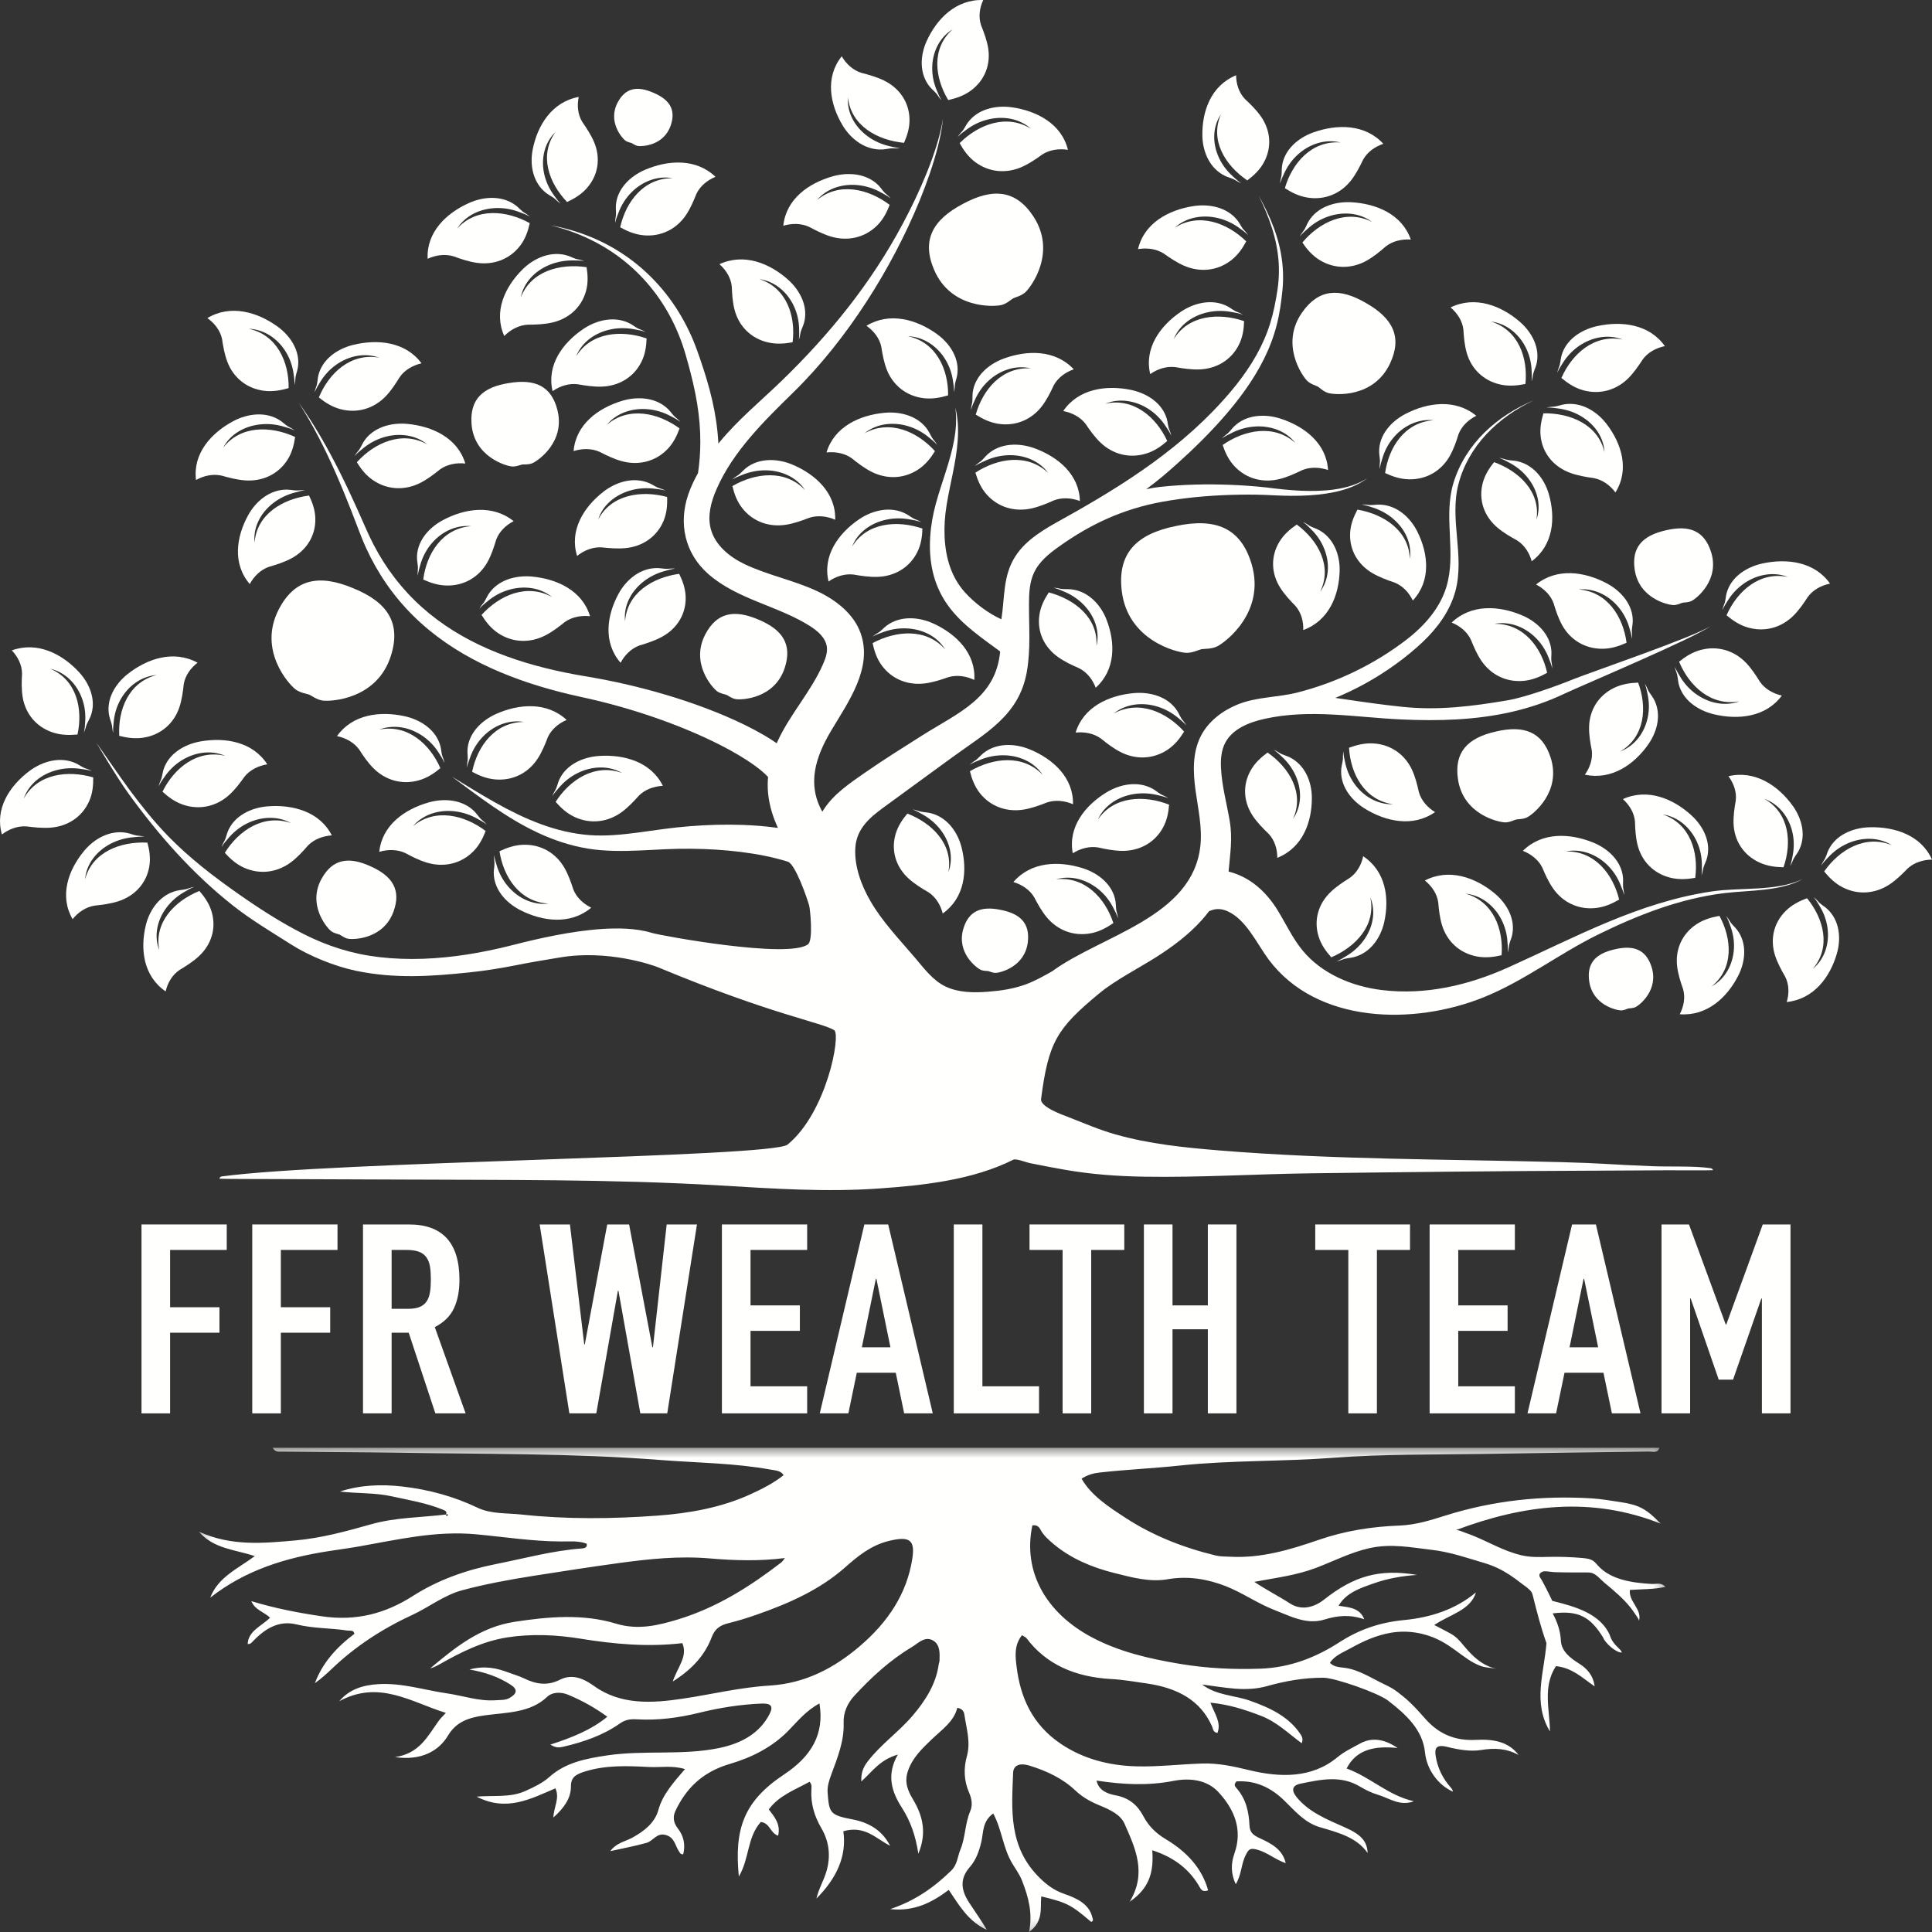 <?xml version="1.0" encoding="UTF-8"?>
<svg width="193px" height="193px" viewBox="0 0 193 193" version="1.1" xmlns="http://www.w3.org/2000/svg" xmlns:xlink="http://www.w3.org/1999/xlink">
    <rect x="0" y="0" width="193" height="193" fill="#333333" stroke="none"/>
    <!-- Generator: Sketch 52.5 (67469) - http://www.bohemiancoding.com/sketch -->
    <title>Partner Logos/FFR Logo_REV</title>
    <desc>Created with Sketch.</desc>
    <defs>
        <polygon id="path-1" points="0.219 0.473 146.719 0.473 146.719 48.81 0.219 48.81"></polygon>
    </defs>
    <g id="Carson-2019-Website" stroke="none" stroke-width="1" fill="none" fill-rule="evenodd">
        <g id="Partner-Logos/FFR-Logo_REV">
            <g>
                <g id="Group-3" transform="translate(19.657, 144.154)">
                    <mask id="mask-2" fill="white">
                        <use xlink:href="#path-1"></use>
                    </mask>
                    <g id="Clip-2"></g>
                    <path d="M25.038,7.269 C24.92,7.292 24.879,7.244 24.908,7.15 C24.971,7.083 25.035,7.079 25.081,7.171 C25.093,7.195 25.061,7.264 25.038,7.269 Z M7.58,0.473 C7.833,0.936 8.173,0.852 8.463,0.856 C11.009,0.89 17.22,0.918 19.765,0.962 C28.638,1.117 37.516,1.007 46.373,1.697 C50.035,1.982 53.726,1.999 57.341,2.657 C57.82,2.743 58.36,2.755 58.621,3.212 C57.606,4.017 56.484,4.582 55.312,5.119 C52.398,6.455 49.182,7.022 46.004,7.253 C41.513,7.579 36.958,7.631 32.46,7.145 C30.993,6.986 29.384,7.1 28.068,6.471 C25.703,5.34 23.188,4.647 20.534,4.344 C18.434,4.102 16.325,4.186 14.298,4.845 C16.029,5.048 17.798,4.951 19.48,5.324 C21.166,5.696 22.894,5.978 24.49,6.621 C24.793,6.743 25.045,6.817 24.89,7.14 C22.399,7.444 19.878,7.419 17.417,8.115 C14.952,8.812 12.431,9.503 9.825,9.732 C6.67,10.008 3.478,10.334 0.219,8.861 C1.698,10.588 3.841,10.635 5.795,11.298 C4.072,12.572 2.136,13.387 1.344,15.448 C4.871,12.678 8.89,11.458 13.223,10.79 C14.233,10.635 15.256,10.498 16.264,10.32 C20.09,9.645 23.858,8.745 27.892,9.116 C30.71,9.377 33.519,9.82 36.372,9.835 C37.232,9.839 38.119,9.744 38.949,10.054 C39.028,10.383 38.829,10.505 38.462,10.532 C35.523,10.75 32.73,11.528 29.877,12.092 C26.837,12.695 24.054,13.702 21.581,15.282 C18.857,17.022 15.957,17.817 12.491,17.308 C10.146,16.964 7.853,16.521 5.45,15.797 C5.826,16.71 6.812,16.905 7.319,17.458 C6.449,18.294 5.126,18.788 5.088,20.085 C5.358,20.085 5.421,19.992 5.527,19.883 C6.675,18.689 8.059,17.651 9.975,18.121 C11.655,18.533 13.359,18.474 15.034,18.732 C15.316,18.775 15.692,18.645 15.741,19.065 C13.939,20.414 12.531,22.001 11.801,23.99 C12.433,23.539 12.99,23.035 13.531,22.518 C15.818,20.334 18.501,18.571 21.515,17.178 C23.22,16.39 24.683,15.196 26.533,14.701 C28.833,14.087 31.211,13.649 33.584,13.275 C36.431,12.825 39.284,12.386 42.145,11.993 C45.189,11.576 48.194,11.265 51.263,11.528 C53.753,11.741 56.24,11.812 58.752,11.488 C58.613,11.659 58.524,11.826 58.377,11.939 C55.305,14.299 52.004,16.42 48.09,17.614 C46.164,18.201 44.104,18.718 41.896,18.047 C38.585,17.039 35.128,17.342 31.769,17.856 C28.252,18.395 25.763,20.469 23.317,22.51 C23.685,22.414 23.967,22.266 24.272,22.093 C26.362,20.91 28.543,19.799 31.035,19.413 C33.447,19.041 35.924,19.152 38.33,19.543 C41.705,20.092 45.076,20.396 48.505,19.99 C49.079,21.313 48.025,22.377 47.551,23.821 C49.588,22.54 50.788,21.11 51.443,19.39 C51.732,18.633 52.192,18.224 53.064,18.01 C54.046,17.77 55.01,17.467 55.956,17.138 C59.224,16 62.29,14.615 64.789,12.404 C66.01,11.323 67.321,10.232 69.104,9.788 C71.231,9.26 71.767,9.685 71.48,11.548 C70.944,15.018 69.08,17.882 66.177,20.341 C63.663,22.471 60.793,24.014 57.214,24.23 C54.243,24.41 51.417,25.111 48.521,25.542 C45.502,25.99 42.368,26.195 39.697,24.279 C38.756,23.606 37.577,22.987 36.286,23.642 C35.002,24.295 33.863,24.077 32.696,23.511 C32.204,23.274 31.66,23.122 31.152,22.93 C30.019,22.5 28.79,22.203 27.24,22.625 C28.921,22.915 30.21,23.407 31.354,24.143 C32.074,24.606 32.007,25.036 31.243,25.467 C30.818,25.707 30.352,25.659 29.891,25.693 C28.192,25.82 26.628,25.244 24.999,25.008 C22.713,24.68 20.514,23.942 18.127,24.087 C16.543,24.185 15.221,24.622 14.23,25.793 C18.227,23.629 21.397,25.883 24.884,26.957 C24.565,27.307 24.354,27.501 24.194,27.72 C23.084,29.235 22.293,31.012 19.806,31.374 C22.427,31.756 24.18,30.758 25.091,29.231 C25.892,27.89 27.067,27.439 28.755,27.206 C30.925,26.908 33.316,26.974 35.013,25.343 C35.485,24.889 36.344,24.833 37.068,25.133 C38.518,25.732 39.846,26.487 41.013,27.343 C39.386,28.672 37.457,29.436 35.323,30.122 C35.9,30.484 36.243,30.424 36.592,30.343 C38.641,29.867 40.59,29.195 42.237,28.035 C42.765,27.663 43.246,27.558 43.914,27.598 C46.047,27.723 48.103,27.458 50.187,26.946 C52.2,26.45 54.307,26.109 56.434,26.027 C57.379,25.991 57.615,26.301 57.217,27.075 C56.231,28.997 54.417,30.016 52.128,30.48 C48.479,31.22 44.709,30.661 41.018,31.202 C38.816,31.524 36.811,31.934 35.218,33.362 C34.554,33.958 33.699,34.368 32.817,34.763 C31.297,35.442 29.693,35.175 27.959,35.324 C30.948,36.875 33.384,35.532 35.829,34.493 C36.278,35.486 35.669,36.341 35.623,37.409 C36.724,36.431 37.385,35.452 37.378,34.29 C37.373,33.41 37.836,33.112 38.723,32.829 C40.842,32.154 43.015,32.251 45.183,32.363 C46.327,32.422 47.515,32.188 48.772,32.572 C47.629,33.896 46.539,35.115 46.117,36.639 C45.764,37.919 44.752,38.74 43.494,39.431 C42.804,39.81 41.895,39.943 41.313,40.768 C42.637,40.472 43.8,40.258 44.923,39.944 C45.593,39.756 45.938,38.907 46.839,39.152 C47.77,39.405 47.776,40.249 48.196,40.83 C48.271,40.934 48.298,41.088 48.593,41.085 C48.82,40.167 48.671,39.281 48.057,38.501 C47.601,37.92 47.541,37.327 47.818,36.742 C48.858,34.553 50.461,32.873 53.247,32.057 C55.485,31.402 57.501,30.359 59.069,28.765 C60.009,27.81 60.847,26.744 62.203,26.014 C62.718,29.079 61.388,31.305 58.685,33.096 C54.578,35.818 53.699,38.607 54.15,43.304 C55.229,41.481 54.959,39.407 56.345,37.854 C57.286,37.973 57.26,38.952 58.071,39.226 C58.365,38.102 57.688,37.31 57.143,36.601 C58.158,35.208 59.766,34.644 61.216,33.838 C61.475,34.135 61.409,34.397 61.396,34.655 C61.327,35.999 61.673,37.239 62.389,38.464 C63.162,39.783 63.337,41.21 62.929,42.696 C62.664,43.66 62.12,44.536 61.901,45.506 C63.855,43.544 64.958,41.325 64.588,38.782 C66.733,38.159 67.843,39.519 69.264,40.233 C68.524,38.79 67.28,37.938 65.531,37.603 C63.244,37.164 63.171,36.971 63.019,34.908 C62.975,34.306 63.169,33.694 63.392,33.096 C64.015,31.418 64.689,29.741 64.618,27.943 C64.578,26.926 65.014,25.976 65.694,25.24 C67.369,23.432 69.201,21.715 71.435,20.382 C72.049,20.015 72.763,19.21 73.608,19.759 C74.26,20.182 74.225,21.021 74.198,21.733 C74.193,21.863 74.134,21.992 74.116,22.122 C73.847,24.055 72.811,25.715 71.496,27.254 C70.119,28.862 68.281,30.148 67.001,31.837 C66.564,32.414 66.354,32.961 66.384,33.809 C67.505,32.806 68.202,31.663 70.036,31.121 C68.858,33.17 69.432,34.863 70.434,36.425 C71.31,37.79 71.8,39.214 72.084,41.021 C72.949,38.937 72.529,37.234 71.545,35.596 C70.991,34.675 70.671,33.835 71.05,32.739 C71.492,31.458 72.42,30.556 73.405,29.614 C74.412,28.65 75.652,27.808 75.972,26.45 C76.423,26.526 76.629,26.778 76.676,27.103 C76.875,28.494 77.332,29.856 76.929,31.298 C76.592,32.505 76.634,33.748 77.163,34.95 C77.423,35.539 77.519,36.188 77.267,36.774 C76.729,38.029 76.796,39.387 76.277,40.638 C75.991,41.331 75.978,42.115 75.376,42.704 C73.697,44.345 71.783,45.724 69.273,46.557 C71.645,46.815 73.426,45.917 75.119,44.639 C76.177,46.202 77.055,47.767 78.918,48.631 C78.38,47.691 77.741,46.812 77.154,45.908 C76.39,44.73 76.155,43.583 77.216,42.37 C77.855,41.641 78.164,40.748 78.379,39.818 C78.594,38.891 78.462,37.807 79.562,37.005 C80.438,38.642 80.527,40.403 81.433,41.945 C81.773,42.523 82.189,43.071 82.438,43.709 C83.069,45.321 83.523,46.937 83.146,48.846 C84.623,47.748 84.239,46.459 84.361,45.288 C86.936,45.913 87.338,46.12 89.348,47.838 C89.622,47.735 89.506,47.556 89.467,47.394 C89.149,46.058 87.946,45.48 86.618,45.023 C85.65,44.69 84.909,44.127 84.234,43.468 C81.061,40.376 81.407,36.631 81.55,32.94 C81.579,32.176 82.242,31.942 83.128,32.209 C84.891,32.741 86.5,33.511 87.742,34.686 C88.451,35.358 89.249,35.816 90.175,36.194 C91.193,36.61 92.275,37.111 92.672,38.013 C93.75,40.459 94.938,42.94 93.196,45.821 C95.298,44.39 95.587,42.666 95.452,40.681 C97.771,41.434 99.242,42.688 100.202,44.39 C100.412,44.762 100.607,44.825 101.033,44.688 C100.419,42.471 98.897,40.822 96.776,39.559 C95.773,38.961 95.061,38.219 94.562,37.277 C94.016,36.247 93.221,35.464 91.791,35.194 C90.977,35.04 90.096,34.72 89.883,33.72 C92.529,34.123 95.029,34.248 97.559,33.753 C99.237,33.424 100.935,33.659 102.051,34.862 C103.719,36.662 104.481,38.685 103.651,41.024 C103.318,41.964 103.277,42.99 103.79,44.074 C104.405,43.066 104.319,42.005 104.823,41.092 C105.088,40.61 105.187,40.395 106.026,40.648 C106.996,40.94 107.686,41.577 108.782,41.969 C108.458,40.553 107.3,39.992 106.172,39.468 C105.523,39.168 105.194,38.896 105.162,38.201 C105.102,36.883 104.838,35.567 103.852,34.462 C103.679,34.268 103.592,34.093 103.867,33.8 C105.813,33.684 107.33,34.454 108.608,35.685 C109.676,36.715 110.647,37.924 112.207,38.38 C114.053,38.921 115.871,39.389 116.963,40.951 C116.917,39.738 116.25,39.083 114.687,38.392 C112.882,37.594 111.035,36.845 109.84,35.332 C109.34,34.7 109.41,34.199 110.267,34.025 C112.272,33.619 114.292,33.156 116.231,34.336 C116.758,34.656 117.388,34.957 117.991,35.135 C119.129,35.469 120.164,36.313 121.583,35.786 C119.001,35.204 117.297,33.405 114.865,32.511 C115.821,30.635 117.611,30.222 119.961,30.465 C118.603,29.542 117.363,29.384 116.206,30.02 C115.439,30.442 114.631,30.822 113.955,31.382 C111.372,33.524 108.185,33.419 105.102,32.671 C103.533,32.291 102.048,31.965 100.429,32.015 C98.248,32.084 96.082,32.353 93.89,32.298 C91.072,32.227 88.505,31.524 86.32,30.051 C83.436,28.107 82.274,25.376 81.9,22.363 C81.767,21.294 81.637,20.207 82.435,19.196 C82.65,19.335 82.81,19.392 82.886,19.493 C84.856,22.127 87.758,23.377 91.351,23.576 C92.543,23.642 93.7,23.846 94.874,24.013 C98.01,24.463 100.277,25.721 101.424,28.307 C101.516,28.513 101.51,28.907 101.965,28.955 C102.364,27.906 101.678,27.058 101.264,25.937 C103.151,26.125 104.698,26.634 106.273,27.236 C107.915,27.863 109.027,29.002 110.379,29.99 C110.559,29.535 110.389,29.279 110.201,29.005 C109.05,27.322 107.215,26.445 105.164,25.724 C103.651,25.192 101.872,25.223 100.424,24.121 C102.701,24.41 104.767,24.888 106.926,24.28 C108.736,23.771 110.634,23.432 112.56,23.447 C113.718,23.456 117.999,24.955 119.004,25.729 C120.836,27.14 122.469,28.664 122.696,30.914 C122.868,32.619 124.006,34.175 125.495,34.831 C125.461,34.664 125.381,34.539 125.25,34.391 C124.435,33.466 123.938,32.408 123.764,31.269 C123.663,30.611 123.698,30.048 124.92,30.355 C125.997,30.625 127.224,30.84 128.291,30.666 C129.679,30.439 130.867,30.512 132.046,31.165 C131.027,29.804 129.469,29.564 127.793,29.653 C125.574,29.773 123.973,28.978 122.675,27.491 C122,26.726 121.362,26.006 120.545,25.34 C120.181,25.043 119.814,24.744 119.4,24.497 C119.129,24.335 118.839,24.197 118.55,24.059 C117.383,23.502 116.084,22.651 114.736,22.465 C114.164,22.386 113.588,22.384 113.201,21.956 C113.659,21.222 114.545,20.9 115.273,20.493 C116.506,19.804 117.841,19.194 119.303,18.95 C121.05,18.658 122.793,18.987 124.296,19.782 C125.286,20.305 126.098,21.009 127.008,21.618 C127.398,21.879 127.821,22.112 128.281,22.278 C128.803,22.466 129.306,22.442 129.835,22.549 C128.402,22.259 127.399,21.243 126.587,20.266 C126.165,19.759 125.835,19.348 125.205,19.009 C125.088,18.945 123.634,18.171 123.617,18.184 C125.14,17.133 127.241,16.723 127.786,14.92 C125.776,16.603 123.299,17.425 120.599,17.685 C118.172,17.917 116.107,18.636 114.152,19.898 C111.852,21.383 109.264,22.435 106.252,22.54 C103.553,22.635 100.912,22.51 98.24,22.065 C95.116,21.545 92.125,20.849 89.41,19.404 C84.857,16.983 82.488,12.879 83.472,8.225 C83.892,8.17 84.109,8.319 84.289,8.659 C84.584,9.219 85.081,9.664 85.602,10.099 C87.319,11.531 89.405,12.422 91.668,12.986 C93.392,13.417 95.18,13.923 96.992,13.607 C99.055,13.248 100.994,13.598 102.779,14.294 C104.472,14.955 105.946,16.017 107.664,16.683 C109.243,17.295 110.865,18.181 112.635,17.638 C113.965,17.229 115.172,17.107 116.627,17.606 C116.175,16.465 115.151,16.42 114.062,16.255 C114.837,14.934 116.253,14.489 117.55,14.028 C118.918,13.542 120.395,13.274 121.903,13.175 C118.15,12.544 115.624,13.267 112.614,15.637 C111.54,16.482 110.294,16.73 109.186,16.012 C108.033,15.266 106.777,14.633 105.64,13.866 C107.767,13.472 109.835,13.218 111.799,12.475 C113.558,11.81 115.197,10.947 117.113,10.508 C119.291,10.01 121.344,10.435 123.415,10.677 C125.217,10.887 126.931,11.486 128.664,12 C129.572,12.268 130.402,12.68 131.162,13.176 C131.557,13.433 131.932,13.712 132.297,13.999 C132.621,14.253 133.119,14.557 133.331,14.885 C133.404,14.997 133.435,15.124 133.467,15.248 C133.868,16.839 134.27,18.431 134.83,19.987 C134.597,22.969 133.426,25.925 135.179,28.811 C135.149,26.603 134.433,24.343 135.777,22.286 C137.426,22.469 138.358,23.421 139.641,24.308 C139.494,23.161 138.841,22.505 138.089,22.032 C137.135,21.432 136.314,20.775 136.265,19.706 C136.22,18.764 135.91,17.872 135.449,17.019 C138.016,16.7 139.206,17.34 140.503,19.449 C140.652,19.927 141.773,20.968 142.355,20.924 C142.247,20.504 141.467,20.231 141.147,19.158 C140.191,17.085 137.872,16.373 135.406,15.766 C135.239,15.379 134.439,13.779 134.243,13.51 C134.005,13.184 134.13,12.976 134.466,12.842 C134.693,12.751 135.339,12.888 135.602,12.897 C136.697,12.935 137.795,12.925 138.89,12.929 C139.037,12.93 139.186,12.931 139.326,12.967 C139.811,13.094 140.257,13.654 140.614,13.95 C141.075,14.333 141.536,14.716 141.974,15.119 C142.41,15.517 142.823,15.936 143.186,16.384 C143.361,16.601 143.525,16.825 143.672,17.056 C143.756,17.19 144.11,17.63 144.065,17.778 C144.423,16.612 143.018,15.851 143.164,14.675 C144.357,14.589 145.525,14.634 146.719,14.367 C146.276,13.892 145.769,14.102 145.35,14.078 C143.37,13.967 141.227,13.651 139.954,12.224 C139.814,12.067 139.684,11.899 139.504,11.776 C139.195,11.566 138.779,11.516 138.385,11.482 C137.278,11.385 136.165,11.348 135.054,11.373 C134.089,11.395 133.23,11.429 132.288,11.204 C130.642,10.809 129.219,9.976 127.701,9.338 C127.385,9.206 127.064,9.08 126.735,8.969 C126.547,8.906 125.974,8.644 125.78,8.699 C132.529,6.155 139.31,5.303 146.238,8.052 C144.783,6.554 144.074,6.172 142.132,5.887 C141.216,5.753 140.3,5.587 139.375,5.53 C134.372,5.222 129.517,5.747 124.78,7.23 C123.305,7.693 121.792,8.184 120.144,8.244 C117.365,8.346 114.691,8.771 112.053,9.681 C109.261,10.642 106.351,11.53 103.217,11.357 C102.75,11.331 102.266,11.349 101.824,11.243 C98.55,10.454 95.5,9.247 92.796,7.485 C91.098,6.379 89.372,5.265 88.387,3.561 C88.962,3.193 89.536,3.019 90.167,2.949 C92.831,2.65 95.514,2.534 98.185,2.251 C103.275,1.711 108.426,1.859 113.547,1.472 C118.56,1.094 123.623,1.168 128.665,1.086 C134.855,0.986 138.902,0.933 145.093,0.848 C145.458,0.844 145.966,1.034 146.104,0.473 C100.459,0.473 53.309,0.473 7.58,0.473 Z" id="Fill-1" fill="#FFFFFE" mask="url(#mask-2)"></path>
                </g>
                <path d="M180.082,87.819 C177.861,89.059 174.715,88.919 172.252,89.22 C167.805,89.764 163.644,91.398 159.672,93.345 C155.76,95.263 152.293,97.974 148.232,99.617 C141.262,102.437 131.553,102.308 126.733,95.852 C125.576,94.301 124.484,91.831 122.597,91.017 C122.25,90.864 121.933,90.804 121.635,90.814 C121.358,90.821 121.081,90.893 120.78,91.028 C120.548,91.338 120.302,91.635 120.047,91.919 C118.674,93.447 117.063,94.615 115.462,95.636 C113.872,96.645 111.386,97.93 109.83,99.219 C105.574,102.74 104.743,104.079 104,109.779 C103.893,110.602 106.246,111.403 106.784,111.614 C108.324,112.216 109.837,112.873 111.439,113.327 C114.824,114.285 118.349,114.643 121.849,114.928 C133.181,115.852 144.546,115.794 155.907,116.091 C160.256,116.206 160.744,116.334 165.091,116.5 C166.988,116.573 169.282,116.452 170.916,116.704 C171.037,116.722 171.14,116.889 171.14,116.889 C170.798,116.936 167.563,116.902 166.453,116.907 C162.781,116.927 162.969,116.933 159.298,116.946 C149.882,116.978 140.462,117.088 131.054,117.208 C125.465,117.279 119.882,117.639 114.292,117.547 C111.608,117.502 109.017,117.314 106.392,116.857 C105.21,116.651 104.032,116.425 102.856,116.186 C102.582,116.131 101.498,115.719 101.237,115.846 C97.187,117.877 92.309,118.407 87.832,118.725 C82.493,119.104 77.275,118.741 71.948,118.425 C60.983,117.776 49.958,117.889 38.976,117.83 C34.948,117.809 30.92,117.794 26.891,117.784 C26.375,117.783 22.481,117.78 21.927,117.751 C21.927,117.751 21.905,117.604 22.109,117.529 C33.311,115.997 77.089,115.636 78.673,114.342 C82.6,111.13 84.028,103.313 83.327,102.904 C81.949,102.098 77.112,101.36 65.75,96.634 C65.205,96.407 60.698,94.833 55.906,95.651 C54.447,95.9 52.992,96.124 51.512,96.429 C50.004,96.729 48.481,96.971 46.947,97.133 C43.011,97.548 39.418,97.784 35.548,96.975 C33.458,96.538 30.915,95.512 29.103,94.361 C27.158,93.125 25.074,91.888 23.268,90.46 C19.221,87.26 15.841,83.425 12.836,79.275 C11.651,77.638 9.627,74.194 9.627,74.194 C9.627,74.194 12.326,78.082 12.927,78.886 C14.137,80.51 15.405,82.097 16.824,83.554 C18.92,85.705 21.322,87.552 23.793,89.284 C25.879,90.747 28.028,92.138 30.31,93.296 C32.725,94.519 35.183,95.301 37.894,95.613 C40.816,95.955 43.785,95.799 46.701,95.345 C48.161,95.117 49.609,94.814 51.044,94.453 C52.5,94.076 54.005,93.719 55.517,93.429 C57.032,93.14 58.571,92.906 60.155,92.8 C60.948,92.75 61.753,92.731 62.58,92.776 C63.406,92.825 64.256,92.93 65.139,93.199 C66.008,93.463 78.838,95.822 80.726,94.323 C81.252,93.905 80.927,90.783 80.831,90.448 C80.615,89.689 79.45,86.318 78.703,86.081 C77.21,85.61 75.604,85.305 73.976,85.102 C72.345,84.9 70.683,84.802 69.018,84.787 C68.183,84.779 67.357,84.795 66.515,84.832 L63.959,84.958 C62.235,85.033 60.453,85.056 58.684,84.765 C56.925,84.47 55.246,83.902 53.679,83.163 C52.11,82.425 50.648,81.523 49.245,80.564 C47.843,79.604 46.495,78.583 45.134,77.579 C46.582,78.46 48.021,79.358 49.494,80.184 C50.967,81.009 52.477,81.761 54.044,82.334 C55.607,82.909 57.23,83.296 58.857,83.423 C60.478,83.545 62.125,83.384 63.793,83.162 L66.329,82.812 C67.185,82.698 68.061,82.603 68.931,82.534 C70.674,82.396 72.428,82.345 74.197,82.406 C75.361,82.449 76.533,82.539 77.711,82.707 C77.473,82.184 77.254,81.628 77.08,81.034 C76.911,80.459 76.788,79.851 76.729,79.231 C76.676,78.694 76.682,78.138 76.725,77.617 C76.555,77.432 76.351,77.242 76.131,77.054 C75.687,76.677 75.179,76.313 74.65,75.968 C73.588,75.277 72.435,74.652 71.253,74.076 C68.883,72.927 66.383,71.965 63.834,71.156 C62.559,70.752 61.268,70.388 59.966,70.066 C59.313,69.904 58.667,69.757 57.999,69.613 C57.319,69.465 56.641,69.305 55.966,69.132 C53.269,68.439 50.609,67.532 48.102,66.291 C45.597,65.056 43.252,63.469 41.28,61.513 C39.302,59.564 37.724,57.257 36.592,54.783 C36.307,54.166 36.051,53.532 35.816,52.905 L35.097,51.035 C34.611,49.793 34.107,48.557 33.571,47.334 C32.498,44.89 31.294,42.495 29.846,40.231 C31.41,42.421 32.741,44.767 33.945,47.168 C34.546,48.369 35.116,49.585 35.669,50.808 L36.485,52.646 C36.751,53.258 37.027,53.852 37.334,54.437 C38.552,56.776 40.174,58.898 42.138,60.648 C44.098,62.406 46.38,63.791 48.811,64.846 C51.244,65.903 53.82,66.645 56.441,67.182 C57.097,67.317 57.756,67.439 58.418,67.549 C59.092,67.661 59.787,67.784 60.466,67.917 C61.832,68.185 63.188,68.497 64.536,68.852 C67.229,69.563 69.882,70.434 72.472,71.535 C73.765,72.089 75.044,72.699 76.296,73.427 C76.732,73.682 77.163,73.952 77.592,74.248 C77.627,74.168 77.662,74.087 77.699,74.008 C78.947,71.312 81.008,69.103 82.21,66.365 C82.453,65.809 82.679,65.216 82.599,64.617 C82.476,63.699 81.675,63.019 80.876,62.517 C79.26,61.502 77.444,60.841 75.673,60.115 C73.902,59.389 72.131,58.57 70.715,57.305 C68.407,55.244 67.776,52.284 68.746,49.424 C69.008,48.654 69.347,47.937 69.73,47.258 C69.876,46.259 69.955,45.25 69.96,44.237 C69.968,42.915 69.852,41.588 69.634,40.265 C69.417,38.943 69.101,37.625 68.74,36.311 L68.461,35.326 C68.367,35.005 68.265,34.686 68.155,34.37 C67.934,33.736 67.68,33.114 67.395,32.505 C66.256,30.068 64.567,27.855 62.425,26.123 C60.288,24.385 57.708,23.153 54.967,22.508 C57.742,22.99 60.435,24.074 62.741,25.729 C65.052,27.375 66.96,29.572 68.315,32.061 C68.656,32.682 68.964,33.321 69.238,33.975 C69.375,34.301 69.504,34.632 69.624,34.965 L69.969,35.95 C70.421,37.264 70.833,38.605 71.148,39.982 C71.464,41.357 71.678,42.767 71.758,44.192 C71.76,44.232 71.761,44.274 71.764,44.314 C71.797,44.274 71.829,44.232 71.862,44.192 C73.715,41.933 75.953,40.103 78.053,38.073 C82.889,33.397 87.024,28.28 90.173,22.373 C91.066,20.703 91.883,18.991 92.592,17.235 C92.945,16.357 93.27,15.467 93.55,14.564 C93.828,13.66 94.07,12.743 94.206,11.805 C94.121,12.749 93.929,13.682 93.699,14.604 C93.467,15.526 93.189,16.436 92.882,17.337 C92.267,19.14 91.536,20.905 90.727,22.637 C89.103,26.097 87.163,29.424 84.911,32.556 C83.783,34.122 82.574,35.637 81.274,37.084 C80.623,37.806 79.951,38.512 79.253,39.196 C76.326,42.059 73.217,45.105 71.573,48.88 C71.028,50.129 70.656,51.524 71.004,52.838 C71.426,54.434 72.84,55.616 74.357,56.344 C76.698,57.468 79.313,57.96 81.664,59.069 C83.531,59.95 85.28,61.325 85.966,63.231 C87.221,66.722 84.731,70.132 83.023,73.002 C81.471,75.611 80.592,78.322 82.151,81.09 C82.189,81.023 82.228,80.958 82.267,80.897 C83.282,79.303 84.946,78.203 86.486,77.133 C88.324,75.856 90.225,74.668 92.118,73.471 C95.701,71.203 99.487,69.755 99.911,65.079 C99.036,64.43 98.112,63.782 97.203,63.044 C96.293,62.304 95.393,61.457 94.674,60.445 C93.95,59.439 93.444,58.281 93.18,57.116 C92.907,55.947 92.852,54.77 92.924,53.626 C92.996,52.482 93.201,51.352 93.501,50.269 C93.796,49.188 94.155,48.147 94.485,47.105 C94.815,46.063 95.122,45.02 95.315,43.952 C95.507,42.887 95.582,41.791 95.433,40.703 C95.701,41.77 95.75,42.89 95.672,43.993 C95.595,45.101 95.399,46.195 95.182,47.275 C94.966,48.355 94.726,49.425 94.558,50.486 C94.386,51.544 94.314,52.596 94.363,53.64 C94.412,54.682 94.58,55.705 94.913,56.646 C95.242,57.591 95.736,58.439 96.387,59.165 C97.354,60.242 98.705,61.261 100.034,61.867 C100.382,59.684 100.169,57.508 101.449,55.542 C102.526,53.887 104.341,52.853 106.089,51.884 C112.361,48.404 118.332,44.594 122.962,39.099 C124.474,37.3 125.784,35.326 126.598,33.144 C127.009,32.055 127.285,30.92 127.482,29.761 C127.584,29.178 127.68,28.603 127.721,28.023 C127.767,27.441 127.772,26.857 127.737,26.274 C127.668,25.106 127.434,23.946 127.079,22.819 C126.725,21.692 126.255,20.598 125.732,19.529 C126.308,20.571 126.835,21.644 127.25,22.763 C127.665,23.883 127.964,25.05 128.095,26.244 C128.162,26.841 128.187,27.443 128.17,28.045 C128.159,28.647 128.089,29.248 128.017,29.836 C127.876,31.021 127.651,32.213 127.28,33.368 C126.546,35.687 125.281,37.814 123.814,39.745 C122.34,41.681 120.661,43.448 118.901,45.119 C118.459,45.535 118.013,45.946 117.561,46.352 C117.109,46.756 116.656,47.158 116.181,47.554 C115.636,48.01 115.076,48.447 114.508,48.87 C114.959,48.771 115.413,48.692 115.873,48.641 C118.237,48.386 120.599,48.342 122.949,48.434 C124.123,48.481 125.295,48.563 126.464,48.69 C127.054,48.756 127.619,48.836 128.195,48.89 C128.77,48.948 129.345,48.993 129.921,49.02 C131.072,49.07 132.229,49.052 133.37,48.886 C134.504,48.717 135.643,48.4 136.607,47.754 C135.694,48.469 134.56,48.878 133.418,49.133 C132.269,49.385 131.09,49.488 129.916,49.52 C129.328,49.536 128.74,49.532 128.153,49.515 C127.568,49.502 126.976,49.462 126.405,49.44 C125.253,49.398 124.097,49.4 122.945,49.436 C120.639,49.51 118.341,49.721 116.099,50.127 C112.179,50.845 108.919,52.358 105.713,54.654 C104.769,55.33 103.841,56.096 103.333,57.124 C102.851,58.098 102.795,59.215 102.791,60.296 C102.783,62.581 102.975,64.886 102.572,67.137 C101.79,71.495 98.473,73.211 95.121,75.657 C92.844,77.319 90.568,78.98 88.292,80.641 C86.832,81.706 85.572,82.803 85.446,84.673 C85.323,86.517 86.037,88.436 86.955,90.021 C88.155,92.094 89.85,93.844 91.408,95.679 C92.289,96.715 93.189,97.948 94.462,98.553 C95.743,99.161 97.267,99.181 98.658,99.073 C99.96,98.974 101.266,98.783 102.487,98.33 C103.406,97.989 104.261,97.506 105.111,97.025 C110.042,93.422 119.145,91.649 119.913,84.498 C120.112,82.653 119.686,80.807 119.431,78.969 C119.176,77.13 119.111,75.171 119.966,73.513 C120.704,72.081 122.074,71.02 123.589,70.395 C125.535,69.591 127.612,69.69 129.62,69.177 C133.558,68.174 137.309,66.357 140.511,63.894 C142.304,62.514 143.865,60.734 144.499,58.596 C145.503,55.206 144.163,51.669 145.19,48.261 C145.767,46.347 146.868,44.611 148.289,43.216 C149.71,41.814 151.43,40.737 153.268,39.972 C151.466,40.813 149.808,41.956 148.475,43.388 C147.142,44.815 146.156,46.541 145.686,48.394 C144.786,51.897 146.322,55.49 145.401,59.001 C144.886,60.963 143.646,62.687 142.157,64.101 C140.449,65.724 138.368,67.197 136.289,68.335 C135.35,68.848 134.384,69.307 133.397,69.718 C133.851,69.778 134.286,69.848 134.721,69.911 C136.519,70.177 138.314,70.427 140.111,70.612 C143.701,70.983 147.033,70.564 150.591,69.961 C152.366,69.662 155.512,68.526 157.184,67.847 C158.857,67.171 169.39,63.573 170.874,62.541 C169.455,63.657 157.871,68.541 156.219,69.325 C154.569,70.109 152.817,70.702 151.021,71.113 C147.419,71.94 143.682,72.038 140.013,71.871 C135.438,71.665 130.889,70.796 126.331,71.809 C124.777,72.153 123.133,72.808 122.403,74.188 C121.994,74.96 121.931,75.862 121.973,76.73 C122.061,78.51 122.541,80.236 122.84,81.986 C123.15,83.801 122.88,85.293 122.731,87.064 C124.912,87.615 126.522,89.118 127.653,90.969 C128.471,92.308 129.133,93.749 130.136,94.962 C132.039,97.264 135.03,98.534 138.041,98.902 C142.397,99.434 146.703,98.422 150.648,96.65 C157.296,93.661 163.691,90.124 171.033,89.047 C173.9,88.626 177.415,89.078 180.082,87.819" id="Fill-4" fill="#FFFFFE"></path>
                <path d="M68.496,59.647 C68.538,61.36 67.621,62.819 66.092,63.635 C65.415,63.997 64.631,64.258 63.894,64.476 C63.051,64.777 62.397,65.446 61.996,66.211 C60.232,64.186 60.606,61.49 61.796,59.306 C62.57,57.893 63.971,56.725 65.676,56.749 C66.08,56.755 66.444,56.865 66.853,56.811 C67.037,56.808 67.258,56.767 67.436,56.815 C67.131,56.816 66.574,56.997 66.417,57.039 C65.619,57.254 64.88,57.615 64.237,58.131 C63.035,59.091 62.269,60.532 62.445,62.069 C62.627,59.246 65.204,57.686 67.848,57.324 C68.209,58.06 68.474,58.811 68.496,59.647" id="Fill-5" fill="#FFFFFE"></path>
                <path d="M49.556,20.784 C50.387,20.758 51.199,20.912 51.967,21.216 C52.117,21.276 52.672,21.465 52.914,21.645 C52.803,21.5 52.601,21.403 52.454,21.294 C52.096,21.096 51.877,20.79 51.562,20.547 C50.226,19.513 48.384,19.604 46.886,20.264 C44.575,21.286 42.59,23.199 42.719,25.852 C43.516,25.484 44.453,25.344 45.31,25.607 C46.029,25.873 46.814,26.132 47.577,26.248 C49.299,26.51 50.939,25.901 51.98,24.518 C52.486,23.844 52.747,23.091 52.921,22.293 C50.6,21.007 47.582,20.71 45.668,22.839 C46.492,21.516 48.002,20.83 49.556,20.784" id="Fill-6" fill="#FFFFFE"></path>
                <path d="M25.433,54.209 C25.268,52.671 26.045,51.234 27.256,50.283 C27.902,49.773 28.643,49.418 29.444,49.207 C29.6,49.167 30.159,48.989 30.465,48.99 C30.286,48.943 30.065,48.982 29.88,48.983 C29.472,49.035 29.108,48.921 28.706,48.912 C27.001,48.876 25.59,50.033 24.805,51.44 C23.598,53.616 23.203,56.309 24.951,58.347 C25.359,57.585 26.017,56.921 26.863,56.626 C27.602,56.414 28.388,56.158 29.068,55.801 C30.602,54.996 31.531,53.544 31.501,51.831 C31.488,50.995 31.228,50.241 30.873,49.503 C28.225,49.846 25.636,51.387 25.433,54.209" id="Fill-7" fill="#FFFFFE"></path>
                <path d="M31.853,39.705 C32.5,40.223 33.185,40.653 34.013,40.874 C35.71,41.323 37.382,40.804 38.563,39.554 C39.086,38.999 39.533,38.321 39.927,37.675 C40.428,36.949 41.251,36.49 42.109,36.294 C40.513,34.141 37.737,33.85 35.276,34.453 C33.683,34.848 32.185,35.894 31.8,37.513 C31.71,37.896 31.734,38.268 31.581,38.641 C31.534,38.814 31.441,39.013 31.444,39.194 C31.518,38.905 31.833,38.421 31.912,38.284 C32.318,37.58 32.855,36.967 33.52,36.482 C34.766,35.573 36.385,35.193 37.875,35.728 C35.018,35.225 32.847,37.29 31.853,39.705" id="Fill-8" fill="#FFFFFE"></path>
                <path d="M44.222,51.971 C42.784,52.746 41.606,54.128 41.656,55.789 C41.668,56.181 41.789,56.535 41.737,56.934 C41.738,57.114 41.699,57.33 41.749,57.504 C41.746,57.205 41.924,56.659 41.965,56.507 C42.174,55.725 42.534,55 43.052,54.366 C44.019,53.18 45.488,52.412 47.068,52.562 C44.173,52.781 42.611,55.314 42.279,57.896 C43.039,58.238 43.813,58.484 44.672,58.493 C46.431,58.508 47.913,57.593 48.729,56.092 C49.091,55.426 49.346,54.658 49.559,53.936 C49.855,53.111 50.531,52.464 51.311,52.062 C49.206,50.374 46.446,50.779 44.222,51.971" id="Fill-9" fill="#FFFFFE"></path>
                <path d="M71.475,17.664 C69.531,15.803 66.744,15.971 64.422,16.969 C62.919,17.618 61.622,18.895 61.524,20.554 C61.5,20.946 61.588,21.308 61.501,21.702 C61.485,21.88 61.427,22.093 61.463,22.27 C61.485,21.972 61.713,21.444 61.767,21.296 C62.045,20.534 62.469,19.843 63.041,19.256 C64.112,18.156 65.643,17.517 67.205,17.801 C64.301,17.773 62.517,20.163 61.954,22.707 C62.682,23.111 63.431,23.423 64.284,23.504 C66.036,23.669 67.594,22.884 68.542,21.458 C68.961,20.826 69.285,20.083 69.562,19.383 C69.931,18.585 70.663,17.998 71.475,17.664" id="Fill-10" fill="#FFFFFE"></path>
                <path d="M104.122,40.525 C104.577,39.916 104.942,39.192 105.258,38.506 C105.672,37.731 106.436,37.183 107.266,36.893 C105.429,34.931 102.637,34.95 100.263,35.822 C98.726,36.39 97.359,37.596 97.166,39.246 C97.12,39.637 97.188,40.004 97.079,40.392 C97.054,40.569 96.984,40.777 97.009,40.956 C97.048,40.66 97.305,40.145 97.367,40 C97.687,39.256 98.151,38.587 98.755,38.032 C99.885,36.991 101.451,36.434 102.993,36.8 C100.095,36.618 98.18,38.909 97.475,41.419 C98.178,41.862 98.908,42.213 99.756,42.34 C101.496,42.599 103.097,41.898 104.122,40.525" id="Fill-11" fill="#FFFFFE"></path>
                <path d="M93.234,62.284 C91.744,61.608 89.905,61.494 88.555,62.511 C88.237,62.751 88.014,63.053 87.654,63.249 C87.505,63.355 87.303,63.45 87.188,63.593 C87.434,63.415 87.991,63.234 88.141,63.176 C88.913,62.881 89.727,62.738 90.558,62.774 C92.111,62.837 93.613,63.542 94.419,64.875 C92.533,62.723 89.511,62.984 87.173,64.241 C87.338,65.041 87.589,65.798 88.087,66.477 C89.11,67.873 90.742,68.501 92.467,68.26 C93.232,68.153 94.019,67.904 94.743,67.646 C95.603,67.393 96.539,67.546 97.33,67.922 C97.492,65.271 95.532,63.335 93.234,62.284" id="Fill-12" fill="#FFFFFE"></path>
                <path d="M91.767,46.873 C92.471,46.396 92.97,45.767 93.401,45.067 C91.635,43.115 88.88,41.878 86.361,43.284 C87.581,42.294 89.238,42.123 90.723,42.574 C91.517,42.813 92.233,43.215 92.857,43.747 C92.979,43.851 93.443,44.204 93.611,44.453 C93.553,44.281 93.396,44.124 93.293,43.975 C93.021,43.673 92.916,43.315 92.698,42.984 C91.78,41.584 90.008,41.086 88.371,41.235 C85.846,41.469 83.33,42.648 82.565,45.198 C83.441,45.103 84.374,45.267 85.096,45.787 C85.689,46.268 86.344,46.761 87.027,47.113 C88.569,47.906 90.322,47.85 91.767,46.873" id="Fill-13" fill="#FFFFFE"></path>
                <path d="M79.157,46.412 C77.646,45.782 75.803,45.724 74.488,46.783 C74.178,47.034 73.964,47.342 73.61,47.548 C73.464,47.658 73.266,47.761 73.157,47.907 C73.396,47.722 73.948,47.524 74.095,47.461 C74.857,47.143 75.666,46.974 76.497,46.983 C78.052,47 79.576,47.657 80.425,48.964 C78.47,46.872 75.458,47.226 73.163,48.556 C73.353,49.35 73.628,50.097 74.148,50.761 C75.216,52.125 76.868,52.703 78.584,52.408 C79.346,52.279 80.124,52.005 80.839,51.726 C81.691,51.446 82.63,51.569 83.434,51.921 C83.51,49.266 81.487,47.392 79.157,46.412" id="Fill-14" fill="#FFFFFE"></path>
                <path d="M88.162,14.931 C88.564,14.909 88.924,14.783 89.335,14.822 C89.519,14.817 89.741,14.848 89.918,14.795 C89.612,14.806 89.047,14.647 88.89,14.611 C88.082,14.427 87.329,14.096 86.667,13.608 C85.423,12.696 84.597,11.287 84.71,9.744 C85.011,12.558 87.651,14.013 90.309,14.269 C90.639,13.52 90.871,12.759 90.857,11.923 C90.827,10.208 89.849,8.789 88.287,8.033 C87.595,7.699 86.802,7.47 86.055,7.281 C85.201,7.015 84.52,6.371 84.086,5.624 C82.409,7.719 82.896,10.396 84.177,12.531 C85.01,13.911 86.46,15.022 88.162,14.931" id="Fill-15" fill="#FFFFFE"></path>
                <path d="M2.202,67.303 C2.158,68.053 2.141,68.859 2.258,69.603 C2.522,71.283 3.612,72.622 5.279,73.172 C6.092,73.439 6.906,73.454 7.74,73.376 C8.298,70.831 7.678,67.938 5.018,66.802 C6.561,67.167 7.688,68.364 8.201,69.795 C8.477,70.559 8.572,71.359 8.505,72.164 C8.492,72.321 8.476,72.894 8.372,73.173 C8.479,73.025 8.515,72.81 8.576,72.64 C8.662,72.248 8.896,71.952 9.039,71.585 C9.647,70.032 9.002,68.349 7.905,67.156 C6.207,65.317 3.738,64.051 1.181,64.97 C1.78,65.6 2.2,66.428 2.202,67.303" id="Fill-16" fill="#FFFFFE"></path>
                <path d="M15.914,94.92 C15.345,93.475 15.715,91.891 16.632,90.668 C17.12,90.012 17.743,89.481 18.461,89.077 C18.601,88.998 19.094,88.686 19.389,88.611 C19.203,88.608 19.001,88.703 18.823,88.75 C18.442,88.903 18.06,88.884 17.668,88.978 C16.012,89.373 14.957,90.846 14.572,92.404 C13.984,94.809 14.317,97.51 16.547,99.038 C16.739,98.199 17.198,97.392 17.937,96.894 C18.594,96.502 19.285,96.057 19.848,95.542 C21.116,94.376 21.628,92.741 21.145,91.092 C20.909,90.288 20.459,89.626 19.92,89.003 C17.453,90.001 15.361,92.141 15.914,94.92" id="Fill-17" fill="#FFFFFE"></path>
                <path d="M47.427,81.092 C46.259,79.882 44.423,79.713 42.842,80.154 C40.404,80.84 38.156,82.452 37.889,85.095 C38.733,84.845 39.681,84.838 40.489,85.218 C41.163,85.584 41.899,85.951 42.638,86.172 C44.303,86.675 46.016,86.303 47.25,85.082 C47.852,84.486 48.222,83.778 48.513,83.013 C46.408,81.414 43.466,80.694 41.256,82.531 C42.266,81.338 43.863,80.871 45.409,81.045 C46.234,81.137 47.014,81.404 47.728,81.812 C47.868,81.893 48.39,82.158 48.603,82.37 C48.513,82.211 48.329,82.086 48.199,81.959 C47.875,81.712 47.703,81.379 47.427,81.092" id="Fill-18" fill="#FFFFFE"></path>
                <path d="M66.216,78.499 C65.336,78.547 64.442,78.857 63.818,79.486 C63.314,80.054 62.752,80.645 62.137,81.102 C60.75,82.131 59.011,82.356 57.42,81.622 C56.645,81.265 56.048,80.724 55.505,80.103 C56.918,77.895 59.427,76.234 62.149,77.218 C60.78,76.436 59.116,76.534 57.726,77.215 C56.983,77.578 56.345,78.089 55.818,78.713 C55.716,78.835 55.319,79.258 55.194,79.53 C55.222,79.352 55.351,79.172 55.428,79.008 C55.645,78.667 55.689,78.297 55.847,77.936 C56.517,76.408 58.182,75.633 59.821,75.518 C62.353,75.346 65.033,76.106 66.216,78.499" id="Fill-19" fill="#FFFFFE"></path>
                <path d="M11.913,73.51 C12.724,73.715 13.531,73.823 14.377,73.682 C16.112,73.393 17.403,72.234 17.932,70.617 C18.165,69.898 18.278,69.1 18.355,68.352 C18.495,67.488 19.043,66.733 19.736,66.203 C17.357,64.907 14.714,65.783 12.745,67.341 C11.47,68.354 10.564,69.919 10.916,71.543 C11,71.929 11.183,72.255 11.206,72.657 C11.239,72.833 11.239,73.052 11.321,73.215 C11.263,72.922 11.339,72.354 11.351,72.197 C11.414,71.392 11.636,70.615 12.03,69.902 C12.766,68.567 14.07,67.557 15.653,67.43 C12.844,68.148 11.769,70.912 11.913,73.51" id="Fill-20" fill="#FFFFFE"></path>
                <path d="M158.323,77.387 C160.985,77.959 163.255,76.375 164.68,74.329 C165.599,73.001 166.003,71.248 165.184,69.792 C164.99,69.447 164.718,69.185 164.577,68.806 C164.493,68.647 164.428,68.438 164.3,68.305 C164.443,68.569 164.539,69.135 164.574,69.289 C164.752,70.077 164.77,70.883 164.603,71.676 C164.296,73.161 163.346,74.496 161.869,75.063 C164.345,73.585 164.554,70.637 163.646,68.19 C162.81,68.223 162.004,68.345 161.236,68.718 C159.662,69.484 158.769,70.956 158.743,72.654 C158.731,73.407 158.862,74.204 159.009,74.941 C159.13,75.807 158.829,76.684 158.323,77.387" id="Fill-21" fill="#FFFFFE"></path>
                <path d="M153.445,58.39 C155.545,56.699 158.307,57.099 160.533,58.287 C161.972,59.06 163.152,60.441 163.106,62.101 C163.095,62.494 162.975,62.848 163.027,63.246 C163.027,63.426 163.066,63.642 163.015,63.816 C163.018,63.518 162.84,62.972 162.798,62.82 C162.588,62.038 162.227,61.313 161.707,60.681 C160.738,59.496 159.267,58.73 157.688,58.883 C160.583,59.098 162.15,61.628 162.487,64.209 C161.727,64.552 160.953,64.801 160.095,64.81 C158.336,64.828 156.852,63.916 156.034,62.416 C155.671,61.751 155.414,60.984 155.199,60.263 C154.902,59.438 154.224,58.792 153.445,58.39" id="Fill-22" fill="#FFFFFE"></path>
                <path d="M145.02,62.192 C146.959,60.326 149.746,60.487 152.07,61.478 C153.575,62.123 154.875,63.397 154.98,65.055 C155.004,65.448 154.918,65.811 155.005,66.203 C155.021,66.382 155.08,66.593 155.046,66.771 C155.021,66.474 154.794,65.946 154.739,65.798 C154.458,65.037 154.032,64.346 153.458,63.761 C152.385,62.665 150.851,62.029 149.291,62.317 C152.194,62.281 153.985,64.666 154.555,67.209 C153.83,67.616 153.081,67.93 152.227,68.013 C150.476,68.184 148.916,67.402 147.964,65.979 C147.543,65.348 147.217,64.606 146.938,63.906 C146.566,63.11 145.832,62.525 145.02,62.192" id="Fill-23" fill="#FFFFFE"></path>
                <path d="M137.772,45.141 C137.778,45.534 137.894,45.889 137.838,46.287 C137.835,46.466 137.794,46.682 137.843,46.856 C137.843,46.558 138.028,46.014 138.071,45.863 C138.291,45.083 138.66,44.363 139.186,43.736 C140.17,42.562 141.648,41.812 143.226,41.982 C140.328,42.165 138.732,44.679 138.366,47.256 C139.121,47.607 139.892,47.863 140.75,47.882 C142.51,47.92 144.004,47.023 144.839,45.533 C145.21,44.873 145.476,44.109 145.698,43.389 C146.006,42.568 146.691,41.929 147.475,41.537 C145.393,39.822 142.629,40.192 140.389,41.355 C138.94,42.112 137.744,43.48 137.772,45.141" id="Fill-24" fill="#FFFFFE"></path>
                <path d="M155.979,35.563 C155.878,35.943 155.893,36.316 155.733,36.685 C155.681,36.858 155.583,37.055 155.583,37.235 C155.663,36.948 155.989,36.471 156.072,36.336 C156.494,35.641 157.045,35.04 157.722,34.571 C158.99,33.69 160.617,33.347 162.094,33.916 C159.249,33.348 157.031,35.364 155.979,37.756 C156.613,38.288 157.288,38.734 158.11,38.972 C159.797,39.46 161.481,38.978 162.691,37.755 C163.226,37.213 163.689,36.544 164.099,35.908 C164.617,35.194 165.45,34.754 166.313,34.577 C164.768,32.388 162.001,32.034 159.526,32.582 C157.924,32.94 156.401,33.954 155.979,35.563" id="Fill-25" fill="#FFFFFE"></path>
                <path d="M130.59,22.887 C131.192,22.332 131.89,21.901 132.674,21.631 C134.139,21.124 135.802,21.228 137.062,22.169 C134.486,20.864 131.785,22.209 130.102,24.229 C130.562,24.91 131.086,25.518 131.809,25.967 C133.294,26.888 135.048,26.875 136.555,26.021 C137.224,25.642 137.858,25.123 138.43,24.621 C139.13,24.072 140.055,23.872 140.935,23.931 C140.064,21.415 137.502,20.335 134.968,20.202 C133.326,20.118 131.577,20.684 130.718,22.119 C130.514,22.459 130.425,22.82 130.165,23.133 C130.068,23.285 129.918,23.449 129.867,23.622 C130.025,23.367 130.473,22.996 130.59,22.887" id="Fill-26" fill="#FFFFFE"></path>
                <path d="M151.498,46.058 C151.105,45.979 150.724,46.012 150.336,45.873 C150.158,45.832 149.951,45.746 149.766,45.754 C150.063,45.819 150.569,46.113 150.712,46.187 C151.445,46.565 152.087,47.071 152.6,47.707 C153.564,48.898 153.996,50.466 153.483,51.931 C153.927,49.134 151.755,47.072 149.251,46.166 C148.736,46.808 148.312,47.486 148.108,48.298 C147.688,49.964 148.265,51.579 149.576,52.697 C150.158,53.192 150.866,53.611 151.539,53.979 C152.295,54.448 152.787,55.239 153.011,56.069 C155.179,54.459 155.407,51.75 154.725,49.368 C154.281,47.825 153.169,46.391 151.498,46.058" id="Fill-27" fill="#FFFFFE"></path>
                <path d="M173.661,97.433 C174.383,95.993 174.534,94.202 173.516,92.871 C173.275,92.555 172.969,92.332 172.776,91.978 C172.669,91.831 172.575,91.633 172.43,91.518 C172.609,91.76 172.784,92.308 172.84,92.455 C173.129,93.212 173.262,94.007 173.211,94.817 C173.115,96.328 172.366,97.778 170.982,98.538 C173.225,96.741 173.014,93.792 171.766,91.492 C170.942,91.637 170.162,91.867 169.455,92.34 C168.004,93.311 167.33,94.889 167.544,96.575 C167.64,97.322 167.881,98.093 168.132,98.803 C168.375,99.646 168.202,100.554 167.801,101.319 C170.518,101.526 172.541,99.651 173.661,97.433" id="Fill-28" fill="#FFFFFE"></path>
                <path d="M183.507,95.224 C183.944,93.679 183.752,91.892 182.499,90.767 C182.202,90.5 181.858,90.337 181.602,90.024 C181.469,89.898 181.338,89.721 181.175,89.634 C181.397,89.839 181.673,90.345 181.755,90.481 C182.183,91.172 182.464,91.93 182.568,92.734 C182.761,94.238 182.3,95.797 181.085,96.794 C182.947,94.623 182.18,91.764 180.516,89.728 C179.735,90.019 179.012,90.387 178.406,90.979 C177.166,92.194 176.802,93.867 177.334,95.485 C177.57,96.201 177.954,96.916 178.334,97.569 C178.734,98.353 178.736,99.276 178.487,100.1 C181.197,99.813 182.828,97.606 183.507,95.224" id="Fill-29" fill="#FFFFFE"></path>
                <path d="M136.177,85.538 C136.001,86.38 135.556,87.196 134.827,87.705 C134.177,88.109 133.494,88.565 132.941,89.092 C131.695,90.279 131.214,91.924 131.727,93.563 C131.978,94.363 132.44,95.017 132.991,95.632 C135.438,94.59 137.49,92.412 136.886,89.644 C137.48,91.079 137.14,92.667 136.247,93.909 C135.771,94.572 135.158,95.114 134.448,95.531 C134.31,95.612 133.822,95.934 133.528,96.013 C133.713,96.013 133.915,95.915 134.092,95.864 C134.47,95.704 134.852,95.716 135.242,95.615 C136.89,95.192 137.919,93.7 138.274,92.136 C138.817,89.721 138.434,87.026 136.177,85.538" id="Fill-30" fill="#FFFFFE"></path>
                <path d="M159.167,84.174 C156.827,83.219 154.038,83.101 152.13,84.997 C152.947,85.317 153.691,85.891 154.075,86.681 C154.365,87.377 154.703,88.113 155.136,88.737 C156.111,90.146 157.683,90.903 159.432,90.706 C160.283,90.609 161.028,90.283 161.747,89.865 C161.135,87.332 159.305,84.975 156.403,85.056 C157.957,84.744 159.501,85.356 160.593,86.435 C161.177,87.012 161.614,87.695 161.906,88.451 C161.964,88.599 162.2,89.123 162.229,89.42 C162.262,89.241 162.197,89.031 162.18,88.853 C162.085,88.462 162.167,88.097 162.135,87.706 C162.004,86.049 160.683,84.796 159.167,84.174" id="Fill-31" fill="#FFFFFE"></path>
                <path d="M141.744,79.139 C141.583,78.404 141.383,77.622 141.07,76.933 C140.362,75.382 138.949,74.368 137.192,74.265 C136.335,74.215 135.546,74.409 134.763,74.698 C134.912,77.296 136.29,79.928 139.162,80.343 C137.574,80.386 136.165,79.521 135.283,78.271 C134.812,77.605 134.504,76.857 134.351,76.063 C134.321,75.908 134.182,75.352 134.208,75.055 C134.144,75.224 134.168,75.443 134.154,75.622 C134.177,76.023 134.032,76.367 133.992,76.759 C133.825,78.412 134.901,79.871 136.282,80.741 C138.416,82.08 141.14,82.67 143.358,81.127 C142.611,80.674 141.982,79.982 141.744,79.139" id="Fill-32" fill="#FFFFFE"></path>
                <path d="M92.892,81.214 C92.5,81.126 92.118,81.151 91.734,81.003 C91.556,80.959 91.351,80.868 91.166,80.872 C91.463,80.943 91.961,81.248 92.102,81.325 C92.825,81.718 93.456,82.239 93.955,82.888 C94.89,84.098 95.285,85.675 94.74,87.128 C95.249,84.342 93.124,82.233 90.642,81.273 C90.113,81.903 89.673,82.572 89.45,83.38 C88.993,85.036 89.531,86.663 90.817,87.809 C91.388,88.317 92.085,88.751 92.749,89.133 C93.495,89.619 93.968,90.421 94.173,91.256 C96.377,89.693 96.668,86.989 96.042,84.592 C95.633,83.042 94.554,81.584 92.892,81.214" id="Fill-33" fill="#FFFFFE"></path>
                <path d="M122.397,17.581 C122.759,17.752 123.136,17.813 123.475,18.042 C123.639,18.124 123.817,18.259 123.998,18.295 C123.727,18.16 123.313,17.753 123.192,17.648 C122.579,17.104 122.086,16.458 121.75,15.717 C121.119,14.331 121.101,12.708 121.97,11.413 C120.828,14.015 122.407,16.537 124.602,18.021 C125.264,17.522 125.848,16.968 126.252,16.231 C127.082,14.719 126.936,13.014 125.95,11.616 C125.511,10.994 124.933,10.418 124.375,9.9 C123.761,9.26 123.486,8.377 123.481,7.518 C120.97,8.553 120.06,11.124 120.113,13.596 C120.151,15.198 120.863,16.855 122.397,17.581" id="Fill-34" fill="#FFFFFE"></path>
                <path d="M107.793,66.752 C108.592,67.151 109.156,67.894 109.458,68.701 C111.463,66.902 111.432,64.183 110.527,61.873 C109.938,60.377 108.694,59.051 106.999,58.87 C106.599,58.827 106.223,58.894 105.825,58.791 C105.642,58.767 105.428,58.699 105.244,58.724 C105.547,58.761 106.077,59.009 106.227,59.069 C106.993,59.379 107.68,59.826 108.253,60.413 C109.326,61.51 109.905,63.033 109.534,64.537 C109.71,61.712 107.35,59.856 104.771,59.181 C104.319,59.867 103.962,60.581 103.836,61.407 C103.577,63.104 104.304,64.66 105.718,65.654 C106.345,66.095 107.089,66.447 107.793,66.752" id="Fill-35" fill="#FFFFFE"></path>
                <path d="M116.565,41.861 C116.11,40.26 114.568,39.274 112.96,38.945 C110.475,38.444 107.714,38.847 106.212,41.063 C107.078,41.226 107.92,41.65 108.452,42.354 C108.873,42.984 109.349,43.643 109.896,44.176 C111.128,45.377 112.821,45.828 114.498,45.309 C115.315,45.055 115.981,44.598 116.605,44.054 C115.509,41.681 113.251,39.707 110.418,40.326 C111.884,39.731 113.519,40.045 114.801,40.901 C115.487,41.358 116.05,41.948 116.486,42.636 C116.571,42.77 116.906,43.24 116.992,43.526 C116.989,43.345 116.887,43.15 116.832,42.979 C116.663,42.612 116.672,42.24 116.565,41.861" id="Fill-36" fill="#FFFFFE"></path>
                <path d="M109.676,81.868 C110.311,80.45 111.713,79.574 113.248,79.326 C114.067,79.193 114.892,79.239 115.695,79.44 C115.852,79.48 116.428,79.594 116.694,79.742 C116.562,79.613 116.35,79.542 116.188,79.454 C115.807,79.304 115.548,79.03 115.201,78.829 C113.737,77.979 111.925,78.31 110.529,79.159 C108.38,80.472 106.674,82.626 107.166,85.239 C107.906,84.771 108.815,84.51 109.699,84.658 C110.45,84.828 111.263,84.983 112.035,84.998 C113.778,85.034 115.32,84.217 116.16,82.71 C116.57,81.976 116.726,81.196 116.789,80.383 C114.312,79.411 111.281,79.509 109.676,81.868" id="Fill-37" fill="#FFFFFE"></path>
                <path d="M117.247,33.888 C117.813,32.442 119.172,31.502 120.692,31.186 C121.505,31.014 122.332,31.023 123.143,31.188 C123.301,31.22 123.883,31.308 124.154,31.443 C124.017,31.321 123.802,31.259 123.637,31.179 C123.248,31.046 122.976,30.784 122.621,30.599 C121.116,29.818 119.322,30.231 117.969,31.141 C115.885,32.551 114.286,34.781 114.902,37.369 C115.618,36.868 116.514,36.565 117.405,36.674 C118.163,36.809 118.982,36.926 119.754,36.908 C121.497,36.862 122.998,35.976 123.765,34.433 C124.14,33.681 124.257,32.895 124.281,32.079 C121.76,31.221 118.736,31.459 117.247,33.888" id="Fill-38" fill="#FFFFFE"></path>
                <path d="M179.186,61.474 C179.724,60.933 180.187,60.264 180.597,59.628 C181.116,58.915 181.951,58.477 182.814,58.3 C181.273,56.109 178.505,55.752 176.03,56.296 C174.427,56.653 172.902,57.663 172.477,59.272 C172.377,59.652 172.391,60.024 172.229,60.394 C172.179,60.566 172.08,60.763 172.08,60.944 C172.161,60.657 172.487,60.18 172.569,60.045 C172.993,59.35 173.545,58.751 174.223,58.282 C175.491,57.404 177.12,57.063 178.596,57.634 C175.751,57.062 173.529,59.073 172.475,61.465 C173.109,61.998 173.783,62.445 174.604,62.684 C176.291,63.174 177.975,62.696 179.186,61.474" id="Fill-39" fill="#FFFFFE"></path>
                <path d="M129.541,52.399 C128.856,52.869 128.249,53.398 127.811,54.116 C126.915,55.592 126.984,57.301 127.908,58.741 C128.317,59.38 128.87,59.981 129.404,60.522 C129.988,61.186 130.224,62.081 130.19,62.94 C132.745,62.012 133.77,59.482 133.826,57.01 C133.86,55.408 133.223,53.722 131.723,52.931 C131.369,52.745 130.995,52.669 130.667,52.425 C130.507,52.336 130.335,52.195 130.155,52.151 C130.421,52.297 130.817,52.721 130.931,52.831 C131.521,53.4 131.985,54.067 132.286,54.822 C132.855,56.233 132.8,57.855 131.875,59.112 C133.131,56.562 131.666,53.974 129.541,52.399" id="Fill-40" fill="#FFFFFE"></path>
                <path d="M33.148,83.451 C32.268,83.511 31.38,83.832 30.764,84.468 C30.267,85.043 29.713,85.642 29.104,86.106 C27.732,87.153 25.995,87.4 24.395,86.688 C23.616,86.34 23.01,85.806 22.459,85.193 C23.843,82.967 26.328,81.274 29.064,82.223 C27.684,81.459 26.022,81.578 24.641,82.276 C23.904,82.649 23.273,83.169 22.754,83.8 C22.653,83.922 22.262,84.35 22.141,84.623 C22.167,84.445 22.293,84.263 22.368,84.099 C22.581,83.755 22.62,83.385 22.772,83.021 C23.422,81.485 25.075,80.69 26.713,80.552 C29.242,80.348 31.933,81.074 33.148,83.451" id="Fill-41" fill="#FFFFFE"></path>
                <path d="M26.7,76.353 C25.83,76.494 24.977,76.897 24.427,77.588 C23.989,78.206 23.497,78.855 22.935,79.374 C21.673,80.544 19.968,80.952 18.306,80.392 C17.495,80.118 16.841,79.644 16.231,79.085 C17.39,76.74 19.698,74.823 22.514,75.512 C21.066,74.88 19.422,75.153 18.116,75.978 C17.419,76.418 16.842,76.994 16.388,77.67 C16.3,77.802 15.952,78.264 15.859,78.548 C15.867,78.367 15.975,78.175 16.033,78.004 C16.211,77.642 16.213,77.27 16.329,76.894 C16.825,75.304 18.392,74.359 20.009,74.069 C22.507,73.629 25.256,74.101 26.7,76.353" id="Fill-42" fill="#FFFFFE"></path>
                <path d="M151.042,93.481 C151.428,91.863 150.556,90.28 149.305,89.242 C147.369,87.643 144.745,86.712 142.339,87.96 C143.02,88.505 143.552,89.27 143.674,90.137 C143.735,90.885 143.829,91.688 144.049,92.409 C144.542,94.038 145.808,95.222 147.535,95.548 C148.377,95.705 149.188,95.612 150.002,95.426 C150.203,92.831 149.188,90.046 146.395,89.271 C147.974,89.43 149.256,90.467 149.963,91.817 C150.342,92.538 150.548,93.318 150.593,94.124 C150.602,94.282 150.666,94.852 150.601,95.142 C150.686,94.982 150.692,94.764 150.729,94.587 C150.761,94.186 150.95,93.863 151.042,93.481" id="Fill-43" fill="#FFFFFE"></path>
                <path d="M48.649,60.108 C49.273,59.577 49.99,59.174 50.783,58.934 C52.268,58.484 53.926,58.654 55.145,59.644 C52.626,58.238 49.871,59.476 48.106,61.429 C48.538,62.129 49.036,62.757 49.74,63.234 C51.186,64.212 52.94,64.266 54.481,63.473 C55.164,63.121 55.818,62.627 56.411,62.147 C57.132,61.626 58.066,61.462 58.942,61.557 C58.176,59.006 55.661,57.829 53.134,57.595 C51.497,57.448 49.726,57.945 48.809,59.346 C48.592,59.677 48.486,60.034 48.215,60.337 C48.111,60.485 47.954,60.642 47.896,60.813 C48.065,60.565 48.527,60.212 48.649,60.108" id="Fill-44" fill="#FFFFFE"></path>
                <path d="M55.545,19.971 C55.686,20.086 55.832,20.253 56.002,20.326 C55.764,20.138 55.446,19.656 55.353,19.529 C54.869,18.872 54.525,18.138 54.356,17.346 C54.039,15.862 54.369,14.271 55.498,13.182 C53.821,15.492 54.823,18.283 56.651,20.181 C57.405,19.829 58.095,19.405 58.649,18.767 C59.786,17.458 60.009,15.762 59.346,14.192 C59.051,13.496 58.608,12.814 58.174,12.193 C57.712,11.444 57.633,10.523 57.812,9.683 C55.135,10.181 53.692,12.509 53.213,14.938 C52.906,16.512 53.246,18.277 54.589,19.301 C54.906,19.542 55.262,19.679 55.545,19.971" id="Fill-45" fill="#FFFFFE"></path>
                <path d="M66.29,52.027 C66.611,51.252 66.674,50.46 66.642,49.644 C64.068,48.953 61.067,49.389 59.749,51.91 C60.213,50.431 61.504,49.403 63,48.987 C63.798,48.763 64.624,48.719 65.445,48.829 C65.605,48.851 66.191,48.9 66.472,49.017 C66.327,48.905 66.107,48.858 65.937,48.788 C65.54,48.681 65.251,48.438 64.883,48.277 C63.327,47.596 61.566,48.124 60.28,49.121 C58.297,50.666 56.856,52.995 57.649,55.536 C58.329,54.99 59.202,54.629 60.098,54.679 C60.864,54.764 61.689,54.828 62.459,54.757 C64.194,54.599 65.63,53.616 66.29,52.027" id="Fill-46" fill="#FFFFFE"></path>
                <path d="M36.189,44.856 C36.814,44.325 37.531,43.922 38.324,43.683 C39.809,43.232 41.467,43.402 42.686,44.392 C40.166,42.987 37.412,44.224 35.647,46.177 C36.079,46.876 36.576,47.505 37.281,47.981 C38.727,48.959 40.481,49.014 42.022,48.22 C42.705,47.868 43.359,47.375 43.952,46.894 C44.674,46.374 45.607,46.21 46.483,46.305 C45.718,43.755 43.202,42.577 40.675,42.344 C39.038,42.196 37.267,42.693 36.35,44.093 C36.133,44.425 36.027,44.783 35.755,45.085 C35.652,45.233 35.495,45.39 35.437,45.562 C35.606,45.313 36.068,44.959 36.189,44.856" id="Fill-47" fill="#FFFFFE"></path>
                <path d="M90.692,33.587 C92.278,33.643 93.629,34.593 94.428,35.894 C94.855,36.588 95.113,37.355 95.215,38.156 C95.234,38.312 95.336,38.877 95.293,39.171 C95.366,39.006 95.357,38.787 95.381,38.609 C95.385,38.208 95.553,37.873 95.618,37.484 C95.892,35.844 94.913,34.322 93.592,33.368 C91.551,31.9 88.869,31.143 86.555,32.544 C87.271,33.044 87.855,33.773 88.035,34.629 C88.149,35.372 88.299,36.165 88.566,36.872 C89.171,38.465 90.515,39.564 92.261,39.776 C93.113,39.878 93.915,39.734 94.714,39.494 C94.735,36.891 93.532,34.179 90.692,33.587" id="Fill-48" fill="#FFFFFE"></path>
                <path d="M85.115,54.61 C85.681,53.165 87.039,52.224 88.56,51.907 C89.373,51.737 90.2,51.746 91.011,51.91 C91.169,51.943 91.751,52.03 92.022,52.166 C91.885,52.044 91.67,51.982 91.505,51.902 C91.116,51.769 90.844,51.507 90.488,51.322 C88.983,50.54 87.189,50.953 85.837,51.864 C83.753,53.275 82.152,55.504 82.77,58.091 C83.486,57.59 84.382,57.287 85.272,57.396 C86.03,57.531 86.849,57.649 87.621,57.629 C89.364,57.585 90.865,56.699 91.633,55.156 C92.006,54.403 92.124,53.617 92.149,52.802 C89.628,51.944 86.603,52.181 85.115,54.61" id="Fill-49" fill="#FFFFFE"></path>
                <path d="M80.849,22.673 C81.523,23.037 82.26,23.405 82.997,23.628 C84.663,24.129 86.375,23.757 87.611,22.536 C88.212,21.941 88.582,21.232 88.874,20.468 C86.767,18.868 83.825,18.149 81.616,19.985 C82.626,18.792 84.222,18.325 85.768,18.5 C86.593,18.592 87.373,18.858 88.088,19.267 C88.228,19.348 88.75,19.612 88.962,19.825 C88.873,19.666 88.688,19.541 88.558,19.414 C88.234,19.166 88.062,18.834 87.786,18.546 C86.618,17.337 84.782,17.167 83.202,17.608 C80.764,18.294 78.516,19.907 78.249,22.55 C79.092,22.299 80.04,22.291 80.849,22.673" id="Fill-50" fill="#FFFFFE"></path>
                <path d="M78.77,27.981 C76.909,26.299 74.332,25.253 71.871,26.393 C72.525,26.968 73.021,27.756 73.103,28.626 C73.129,29.377 73.186,30.182 73.371,30.913 C73.788,32.562 74.999,33.801 76.709,34.202 C77.544,34.397 78.356,34.341 79.179,34.19 C79.5,31.607 78.615,28.778 75.862,27.881 C77.432,28.11 78.665,29.203 79.308,30.582 C79.653,31.319 79.822,32.108 79.83,32.915 C79.831,33.073 79.867,33.645 79.79,33.933 C79.884,33.776 79.898,33.558 79.944,33.384 C79.994,32.986 80.199,32.67 80.308,32.292 C80.769,30.693 79.972,29.073 78.77,27.981" id="Fill-51" fill="#FFFFFE"></path>
                <path d="M96.679,12.248 C96.446,12.568 96.322,12.92 96.034,13.209 C95.923,13.352 95.757,13.5 95.691,13.67 C95.873,13.43 96.353,13.1 96.48,13.002 C97.132,12.503 97.869,12.137 98.675,11.939 C100.181,11.563 101.828,11.816 102.993,12.867 C100.55,11.336 97.735,12.434 95.868,14.295 C96.261,15.013 96.726,15.666 97.404,16.178 C98.796,17.228 100.544,17.371 102.126,16.656 C102.826,16.339 103.506,15.878 104.124,15.429 C104.872,14.946 105.812,14.829 106.683,14.968 C106.053,12.384 103.604,11.08 101.093,10.719 C99.466,10.489 97.671,10.897 96.679,12.248" id="Fill-52" fill="#FFFFFE"></path>
                <path d="M52.703,32.436 C53.474,32.434 54.301,32.403 55.056,32.245 C56.761,31.89 58.069,30.751 58.534,29.098 C58.76,28.291 58.727,27.497 58.598,26.691 C55.959,26.298 53.031,27.071 52.024,29.726 C52.308,28.203 53.467,27.037 54.902,26.454 C55.669,26.14 56.483,26.001 57.312,26.018 C57.474,26.022 58.062,26.003 58.355,26.088 C58.197,25.992 57.973,25.97 57.796,25.921 C57.388,25.86 57.072,25.651 56.687,25.533 C55.062,25.033 53.375,25.76 52.217,26.896 C50.433,28.656 49.281,31.133 50.373,33.566 C50.983,32.946 51.807,32.489 52.703,32.436" id="Fill-53" fill="#FFFFFE"></path>
                <path d="M57.705,38.385 C58.463,38.523 59.281,38.642 60.055,38.624 C61.798,38.583 63.3,37.701 64.071,36.16 C64.448,35.408 64.566,34.622 64.592,33.807 C62.074,32.942 59.05,33.173 57.554,35.599 C58.124,34.154 59.485,33.218 61.006,32.904 C61.82,32.736 62.646,32.746 63.457,32.913 C63.616,32.945 64.197,33.034 64.468,33.17 C64.331,33.047 64.116,32.986 63.952,32.905 C63.562,32.771 63.291,32.509 62.936,32.322 C61.434,31.538 59.638,31.946 58.284,32.854 C56.195,34.26 54.59,36.486 55.2,39.074 C55.918,38.575 56.815,38.275 57.705,38.385" id="Fill-54" fill="#FFFFFE"></path>
                <path d="M59.903,45.139 C60.582,45.493 61.326,45.847 62.069,46.057 C63.743,46.53 65.448,46.129 66.661,44.887 C67.252,44.28 67.608,43.566 67.885,42.797 C65.751,41.233 62.796,40.565 60.62,42.439 C61.61,41.229 63.197,40.735 64.746,40.883 C65.572,40.961 66.358,41.213 67.079,41.611 C67.221,41.688 67.747,41.944 67.964,42.153 C67.872,41.996 67.685,41.874 67.554,41.749 C67.224,41.506 67.047,41.177 66.765,40.895 C65.575,39.705 63.736,39.567 62.164,40.036 C59.738,40.763 57.52,42.414 57.301,45.061 C58.14,44.796 59.088,44.773 59.903,45.139" id="Fill-55" fill="#FFFFFE"></path>
                <g id="Group-59" transform="translate(0, 75.651)" fill="#FFFFFE">
                    <path d="M14.911,10.925 C15.053,10.1 14.939,9.313 14.727,8.524 C12.06,8.391 9.227,9.447 8.499,12.186 C8.624,10.644 9.657,9.369 11.025,8.648 C11.755,8.262 12.551,8.044 13.378,7.98 C13.539,7.968 14.121,7.892 14.422,7.948 C14.255,7.869 14.031,7.868 13.85,7.836 C13.437,7.815 13.101,7.638 12.706,7.559 C11.037,7.221 9.433,8.108 8.399,9.353 C6.806,11.277 5.914,13.855 7.251,16.169 C7.794,15.492 8.567,14.956 9.453,14.817 C10.219,14.738 11.04,14.627 11.775,14.397 C13.434,13.877 14.619,12.615 14.911,10.925" id="Fill-56"></path>
                    <path d="M8.908,4.382 C9.246,3.613 9.326,2.823 9.312,2.007 C6.753,1.263 3.744,1.636 2.371,4.128 C2.868,2.659 4.18,1.659 5.685,1.274 C6.488,1.067 7.315,1.039 8.133,1.168 C8.292,1.193 8.877,1.253 9.156,1.377 C9.013,1.262 8.795,1.21 8.627,1.137 C8.232,1.022 7.948,0.772 7.584,0.603 C6.043,-0.11 4.27,0.382 2.962,1.353 C0.947,2.854 -0.546,5.154 0.192,7.71 C0.884,7.178 1.764,6.835 2.659,6.904 C3.422,7.005 4.247,7.086 5.017,7.032 C6.756,6.909 8.213,5.957 8.908,4.382" id="Fill-58"></path>
                </g>
                <path d="M22.182,33.869 C22.291,34.613 22.436,35.407 22.7,36.115 C23.296,37.711 24.634,38.817 26.378,39.038 C27.23,39.144 28.032,39.004 28.834,38.769 C28.87,36.167 27.681,33.448 24.844,32.841 C26.43,32.905 27.775,33.864 28.566,35.169 C28.991,35.865 29.244,36.632 29.34,37.434 C29.359,37.591 29.458,38.156 29.412,38.45 C29.488,38.285 29.48,38.066 29.506,37.888 C29.512,37.485 29.68,37.153 29.748,36.765 C30.031,35.126 29.061,33.599 27.747,32.638 C25.712,31.159 23.036,30.387 20.713,31.776 C21.427,32.28 22.006,33.012 22.182,33.869" id="Fill-60" fill="#FFFFFE"></path>
                <path d="M51.978,90.92 C54.228,92.063 56.997,92.408 59.062,90.674 C58.274,90.288 57.583,89.656 57.268,88.837 C57.039,88.12 56.765,87.358 56.388,86.701 C55.539,85.218 54.036,84.335 52.277,84.389 C51.421,84.416 50.651,84.679 49.899,85.037 C50.29,87.611 51.91,90.11 54.809,90.267 C53.233,90.45 51.747,89.714 50.752,88.549 C50.221,87.928 49.843,87.21 49.616,86.434 C49.573,86.281 49.382,85.74 49.379,85.441 C49.332,85.616 49.376,85.831 49.379,86.011 C49.44,86.409 49.328,86.765 49.324,87.157 C49.313,88.819 50.522,90.176 51.978,90.92" id="Fill-61" fill="#FFFFFE"></path>
                <path d="M37.885,72.882 C39.363,72.317 40.991,72.665 42.256,73.547 C42.932,74.018 43.481,74.62 43.902,75.315 C43.984,75.452 44.309,75.929 44.389,76.217 C44.389,76.035 44.291,75.839 44.241,75.667 C44.08,75.296 44.096,74.924 43.997,74.543 C43.578,72.932 42.057,71.916 40.456,71.555 C37.982,71.002 35.214,71.349 33.665,73.534 C34.526,73.713 35.359,74.155 35.876,74.87 C36.283,75.507 36.745,76.177 37.28,76.72 C38.487,77.946 40.17,78.432 41.857,77.948 C42.68,77.711 43.355,77.267 43.991,76.736 C42.946,74.341 40.731,72.321 37.885,72.882" id="Fill-62" fill="#FFFFFE"></path>
                <path d="M47.163,77.103 C47.896,77.497 48.65,77.797 49.505,77.865 C51.259,78.005 52.805,77.196 53.73,75.756 C54.139,75.118 54.452,74.371 54.718,73.666 C55.074,72.863 55.798,72.266 56.603,71.919 C54.63,70.087 51.847,70.297 49.54,71.33 C48.048,72.001 46.772,73.298 46.698,74.957 C46.681,75.35 46.775,75.71 46.694,76.104 C46.682,76.284 46.627,76.497 46.664,76.673 C46.683,76.376 46.901,75.844 46.953,75.695 C47.219,74.93 47.632,74.231 48.195,73.637 C49.248,72.522 50.77,71.858 52.336,72.119 C49.431,72.134 47.685,74.551 47.163,77.103" id="Fill-63" fill="#FFFFFE"></path>
                <path d="M28.714,45.939 C29.166,45.229 29.368,44.459 29.481,43.651 C27.066,42.539 24.034,42.465 22.291,44.728 C23.009,43.348 24.462,42.553 26.009,42.394 C26.835,42.306 27.656,42.4 28.445,42.647 C28.599,42.696 29.167,42.842 29.424,43.005 C29.301,42.869 29.093,42.786 28.937,42.689 C28.565,42.518 28.323,42.229 27.99,42.008 C26.577,41.077 24.749,41.303 23.305,42.071 C21.08,43.259 19.249,45.313 19.582,47.949 C20.348,47.524 21.272,47.314 22.146,47.514 C22.885,47.726 23.687,47.928 24.457,47.987 C26.195,48.121 27.783,47.393 28.714,45.939" id="Fill-64" fill="#FFFFFE"></path>
                <path d="M127.923,41.821 C126.363,41.317 124.522,41.414 123.304,42.577 C123.016,42.853 122.831,43.178 122.497,43.412 C122.361,43.535 122.173,43.654 122.076,43.808 C122.299,43.603 122.83,43.36 122.974,43.285 C123.703,42.904 124.495,42.669 125.324,42.61 C126.875,42.496 128.45,43.025 129.409,44.257 C127.279,42.336 124.309,42.938 122.139,44.454 C122.398,45.229 122.737,45.951 123.314,46.568 C124.496,47.84 126.193,48.277 127.878,47.842 C128.625,47.649 129.377,47.311 130.064,46.973 C130.889,46.625 131.836,46.67 132.667,46.954 C132.511,44.302 130.332,42.602 127.923,41.821" id="Fill-65" fill="#FFFFFE"></path>
                <path d="M151.839,32.157 C149.942,30.514 147.344,29.522 144.907,30.712 C145.575,31.274 146.087,32.051 146.187,32.921 C146.231,33.671 146.306,34.474 146.507,35.201 C146.959,36.842 148.196,38.054 149.915,38.421 C150.753,38.598 151.565,38.524 152.384,38.357 C152.649,35.768 151.703,32.96 148.93,32.118 C150.505,32.314 151.761,33.381 152.434,34.747 C152.795,35.476 152.981,36.262 153.007,37.069 C153.011,37.227 153.061,37.798 152.989,38.087 C153.078,37.929 153.089,37.709 153.131,37.535 C153.173,37.135 153.37,36.816 153.472,36.436 C153.898,34.828 153.064,33.225 151.839,32.157" id="Fill-66" fill="#FFFFFE"></path>
                <path d="M157.885,41.543 C159.225,42.313 160.21,43.622 160.278,45.168 C159.652,42.405 156.86,41.25 154.189,41.288 C153.948,42.069 153.806,42.851 153.917,43.68 C154.146,45.379 155.282,46.683 156.921,47.261 C157.648,47.517 158.463,47.657 159.226,47.763 C160.107,47.934 160.858,48.497 161.375,49.192 C162.798,46.926 162.003,44.32 160.482,42.34 C159.495,41.06 157.925,40.115 156.245,40.395 C155.848,40.46 155.505,40.626 155.093,40.632 C154.91,40.658 154.685,40.65 154.516,40.723 C154.819,40.678 155.398,40.775 155.559,40.792 C156.382,40.886 157.169,41.132 157.885,41.543" id="Fill-67" fill="#FFFFFE"></path>
                <path d="M135.008,17.967 C135.469,17.362 135.841,16.642 136.164,15.96 C136.586,15.187 137.355,14.648 138.188,14.365 C136.37,12.386 133.579,12.378 131.195,13.228 C129.653,13.781 128.275,14.974 128.065,16.623 C128.016,17.013 128.079,17.38 127.967,17.767 C127.94,17.944 127.867,18.152 127.891,18.331 C127.933,18.036 128.194,17.522 128.259,17.378 C128.587,16.636 129.055,15.972 129.666,15.423 C130.807,14.393 132.377,13.851 133.916,14.233 C131.02,14.022 129.082,16.294 128.353,18.798 C129.05,19.248 129.778,19.606 130.625,19.74 C132.361,20.016 133.969,19.33 135.008,17.967" id="Fill-68" fill="#FFFFFE"></path>
                <path d="M141.136,59.989 C142.972,58.025 142.694,55.319 141.583,53.095 C140.86,51.656 139.502,50.442 137.797,50.408 C137.394,50.4 137.026,50.499 136.62,50.43 C136.435,50.421 136.216,50.372 136.035,50.413 C136.341,50.425 136.892,50.626 137.047,50.673 C137.837,50.914 138.562,51.301 139.186,51.837 C140.353,52.838 141.068,54.304 140.836,55.835 C140.754,53.006 138.236,51.359 135.606,50.909 C135.218,51.631 134.926,52.373 134.876,53.207 C134.772,54.919 135.637,56.407 137.134,57.275 C137.799,57.66 138.572,57.947 139.301,58.191 C140.133,58.52 140.763,59.211 141.136,59.989" id="Fill-69" fill="#FFFFFE"></path>
                <path d="M179.078,80.481 C180.024,81.791 180.462,83.537 179.672,85.009 C179.484,85.357 179.217,85.624 179.084,86.005 C179.003,86.165 178.941,86.376 178.817,86.511 C178.953,86.245 179.039,85.678 179.071,85.523 C179.234,84.731 179.236,83.925 179.055,83.135 C178.717,81.656 177.743,80.339 176.254,79.8 C178.759,81.232 179.025,84.175 178.165,86.639 C177.328,86.621 176.521,86.513 175.746,86.154 C174.157,85.419 173.235,83.963 173.176,82.265 C173.15,81.513 173.264,80.715 173.396,79.974 C173.502,79.106 173.184,78.235 172.664,77.541 C175.314,76.921 177.614,78.461 179.078,80.481" id="Fill-70" fill="#FFFFFE"></path>
                <path d="M169.002,81.482 C170.194,82.586 170.975,84.214 170.497,85.809 C170.383,86.185 170.175,86.499 170.121,86.898 C170.074,87.07 170.056,87.289 169.962,87.445 C170.042,87.157 170.012,86.585 170.012,86.427 C170.012,85.62 169.851,84.829 169.515,84.09 C168.885,82.703 167.664,81.598 166.095,81.355 C168.84,82.279 169.695,85.115 169.347,87.695 C168.524,87.838 167.711,87.887 166.878,87.683 C165.172,87.266 163.975,86.015 163.575,84.362 C163.397,83.629 163.348,82.824 163.329,82.073 C163.257,81.201 162.769,80.409 162.12,79.827 C164.594,78.712 167.159,79.782 169.002,81.482" id="Fill-71" fill="#FFFFFE"></path>
                <path d="M128.823,75.644 C128.463,75.468 128.086,75.403 127.751,75.17 C127.588,75.085 127.412,74.949 127.231,74.91 C127.502,75.048 127.91,75.46 128.028,75.568 C128.635,76.119 129.119,76.772 129.444,77.517 C130.054,78.911 130.05,80.535 129.163,81.818 C130.342,79.232 128.798,76.688 126.625,75.176 C125.956,75.666 125.364,76.212 124.948,76.944 C124.097,78.444 124.22,80.15 125.187,81.563 C125.616,82.19 126.186,82.774 126.737,83.3 C127.342,83.945 127.603,84.834 127.597,85.693 C130.122,84.692 131.069,82.133 131.05,79.661 C131.034,78.059 130.346,76.392 128.823,75.644" id="Fill-72" fill="#FFFFFE"></path>
                <path d="M186.735,82.641 C185.092,82.692 183.396,83.399 182.664,84.899 C182.492,85.254 182.431,85.622 182.2,85.955 C182.117,86.114 181.981,86.289 181.945,86.466 C182.081,86.2 182.496,85.793 182.603,85.676 C183.155,85.072 183.814,84.587 184.571,84.253 C185.989,83.627 187.655,83.596 188.991,84.432 C186.311,83.341 183.735,84.901 182.231,87.051 C182.748,87.693 183.323,88.258 184.082,88.645 C185.641,89.441 187.388,89.284 188.817,88.311 C189.45,87.879 190.037,87.31 190.564,86.762 C191.214,86.159 192.12,85.884 193,85.871 C191.918,83.434 189.272,82.568 186.735,82.641" id="Fill-73" fill="#FFFFFE"></path>
                <path d="M169.411,69.321 C168.743,68.838 168.205,68.227 167.797,67.522 C167.718,67.386 167.402,66.902 167.328,66.613 C167.323,66.794 167.417,66.993 167.464,67.167 C167.618,67.539 167.595,67.911 167.687,68.294 C168.076,69.911 169.578,70.954 171.172,71.345 C173.635,71.942 176.409,71.644 178,69.487 C177.141,69.292 176.317,68.835 175.813,68.111 C175.417,67.467 174.969,66.789 174.444,66.236 C173.261,64.989 171.588,64.474 169.891,64.928 C169.064,65.15 168.38,65.581 167.735,66.101 C168.734,68.514 170.91,70.572 173.766,70.063 C172.278,70.602 170.658,70.226 169.411,69.321" id="Fill-74" fill="#FFFFFE"></path>
                <path d="M116.249,25.324 C116.87,25.768 117.555,26.222 118.258,26.533 C119.846,27.233 121.593,27.073 122.975,26.012 C123.648,25.493 124.106,24.836 124.493,24.112 C122.609,22.269 119.781,21.198 117.354,22.751 C118.51,21.69 120.153,21.422 121.663,21.783 C122.471,21.973 123.211,22.333 123.867,22.826 C123.996,22.923 124.48,23.249 124.664,23.486 C124.595,23.318 124.428,23.171 124.316,23.029 C124.025,22.743 123.898,22.392 123.661,22.075 C122.656,20.732 120.857,20.341 119.232,20.586 C116.726,20.97 114.289,22.296 113.685,24.886 C114.553,24.74 115.496,24.848 116.249,25.324" id="Fill-75" fill="#FFFFFE"></path>
                <path d="M108.184,86.739 C105.772,85.97 102.982,86.072 101.237,88.112 C102.079,88.365 102.867,88.879 103.316,89.637 C103.662,90.308 104.06,91.016 104.542,91.604 C105.63,92.931 107.26,93.563 108.987,93.229 C109.828,93.065 110.542,92.682 111.223,92.211 C110.406,89.733 108.387,87.527 105.501,87.835 C107.025,87.401 108.614,87.891 109.792,88.882 C110.42,89.41 110.912,90.057 111.267,90.788 C111.337,90.93 111.615,91.436 111.668,91.728 C111.686,91.548 111.606,91.343 111.572,91.166 C111.446,90.783 111.497,90.414 111.434,90.026 C111.166,88.386 109.746,87.24 108.184,86.739" id="Fill-76" fill="#FFFFFE"></path>
                <path d="M102.342,80.86 C103.101,80.725 103.878,80.446 104.592,80.162 C105.441,79.876 106.382,79.994 107.188,80.34 C107.244,77.685 105.209,75.825 102.873,74.861 C101.357,74.241 99.514,74.195 98.207,75.261 C97.897,75.514 97.687,75.825 97.335,76.032 C97.19,76.144 96.991,76.248 96.884,76.395 C97.121,76.207 97.671,76.005 97.819,75.942 C98.58,75.618 99.385,75.445 100.217,75.449 C101.772,75.455 103.3,76.102 104.158,77.404 C102.189,75.325 99.179,75.698 96.893,77.043 C97.089,77.836 97.37,78.581 97.894,79.243 C98.972,80.598 100.627,81.165 102.342,80.86" id="Fill-77" fill="#FFFFFE"></path>
                <g id="Group-81" transform="translate(91.735, 0)" fill="#FFFFFE">
                    <path d="M16.142,50.05 C16.076,47.395 13.954,45.627 11.573,44.768 C10.031,44.217 8.188,44.254 6.931,45.378 C6.635,45.643 6.439,45.963 6.096,46.187 C5.956,46.305 5.764,46.417 5.662,46.568 C5.891,46.371 6.432,46.144 6.576,46.075 C7.319,45.718 8.119,45.507 8.948,45.474 C10.502,45.411 12.06,45.99 12.977,47.252 C10.912,45.263 7.924,45.77 5.704,47.215 C5.937,48 6.252,48.731 6.807,49.369 C7.946,50.676 9.627,51.167 11.326,50.786 C12.079,50.617 12.841,50.303 13.542,49.988 C14.376,49.665 15.32,49.74 16.142,50.05" id="Fill-78"></path>
                    <path d="M1.957,9.557 C2.071,9.699 2.175,9.893 2.324,10 C2.134,9.767 1.933,9.228 1.87,9.084 C1.546,8.34 1.377,7.551 1.39,6.742 C1.412,5.226 2.094,3.744 3.439,2.923 C1.284,4.819 1.635,7.755 2.99,9.997 C3.805,9.814 4.574,9.55 5.258,9.045 C6.661,8.011 7.261,6.404 6.966,4.73 C6.835,3.988 6.557,3.229 6.274,2.53 C5.991,1.699 6.121,0.785 6.486,0.003 C3.761,-0.082 1.829,1.88 0.815,4.148 C0.163,5.617 0.096,7.413 1.176,8.699 C1.431,9.002 1.748,9.211 1.957,9.557" id="Fill-80"></path>
                </g>
                <path d="M118.288,73.086 C116.529,71.128 113.779,69.883 111.254,71.281 C112.477,70.294 114.135,70.129 115.618,70.584 C116.412,70.826 117.126,71.23 117.749,71.763 C117.87,71.867 118.333,72.223 118.5,72.472 C118.442,72.299 118.287,72.142 118.183,71.993 C117.912,71.69 117.809,71.332 117.593,71 C116.679,69.598 114.909,69.095 113.271,69.238 C110.744,69.465 108.225,70.636 107.452,73.182 C108.329,73.091 109.261,73.257 109.981,73.781 C110.573,74.262 111.225,74.758 111.909,75.112 C113.447,75.909 115.201,75.859 116.649,74.886 C117.355,74.41 117.854,73.784 118.288,73.086" id="Fill-82" fill="#FFFFFE"></path>
                <path d="M98.731,97.009 C98.587,96.984 98.235,97.011 97.95,96.872 C97.533,96.668 95.533,95.172 96.231,92.793 C96.76,90.993 98.014,90.486 99.973,90.895 C101.935,91.282 102.892,92.238 102.677,94.102 C102.392,96.565 99.967,97.162 99.503,97.187 C99.186,97.204 98.873,97.043 98.731,97.009" id="Fill-83" fill="#FFFFFE"></path>
                <path d="M33.932,93.366 C33.771,93.298 33.351,93.235 33.055,92.996 C32.621,92.645 30.682,90.36 32.136,87.764 C33.235,85.799 34.839,85.541 37.021,86.544 C39.213,87.522 40.077,88.897 39.326,91.02 C38.334,93.825 35.337,93.875 34.788,93.78 C34.412,93.716 34.089,93.442 33.932,93.366" id="Fill-84" fill="#FFFFFE"></path>
                <path d="M162.663,100.742 C162.526,100.778 162.225,100.944 161.917,100.935 C161.467,100.922 159.096,100.405 158.756,98.02 C158.499,96.215 159.404,95.262 161.3,94.835 C163.192,94.388 164.423,94.848 164.982,96.583 C165.721,98.876 163.818,100.38 163.417,100.589 C163.144,100.732 162.802,100.714 162.663,100.742" id="Fill-85" fill="#FFFFFE"></path>
                <path d="M151.453,81.866 C151.249,81.919 150.802,82.166 150.344,82.153 C149.673,82.134 146.148,81.364 145.642,77.817 C145.26,75.133 146.606,73.715 149.426,73.08 C152.239,72.416 154.071,73.1 154.903,75.68 C156.002,79.091 153.171,81.327 152.575,81.638 C152.169,81.85 151.66,81.825 151.453,81.866" id="Fill-86" fill="#FFFFFE"></path>
                <path d="M131.653,38.623 C131.455,38.515 130.926,38.381 130.578,38.037 C130.067,37.533 127.877,34.359 130.07,31.221 C131.73,28.845 133.816,28.721 136.481,30.284 C139.163,31.817 140.093,33.687 138.86,36.31 C137.23,39.775 133.387,39.455 132.695,39.263 C132.223,39.133 131.844,38.741 131.653,38.623" id="Fill-87" fill="#FFFFFE"></path>
                <path d="M101.218,29.8 C101.002,29.924 100.566,30.344 100.037,30.471 C99.263,30.657 94.991,30.865 93.317,26.961 C92.05,24.008 93.152,21.969 96.184,20.372 C99.198,18.742 101.505,18.96 103.254,21.655 C105.566,25.219 103.017,28.653 102.431,29.192 C102.031,29.561 101.441,29.689 101.218,29.8" id="Fill-88" fill="#FFFFFE"></path>
                <path d="M120.018,64.852 C119.733,64.919 119.101,65.247 118.463,65.214 C117.529,65.165 112.643,63.975 112.057,59.016 C111.614,55.264 113.537,53.333 117.488,52.543 C121.429,51.71 123.958,52.725 125.031,56.348 C126.449,61.136 122.43,64.158 121.589,64.571 C121.016,64.854 120.307,64.801 120.018,64.852" id="Fill-89" fill="#FFFFFE"></path>
                <path d="M168.081,60.209 C167.914,60.253 167.545,60.456 167.168,60.445 C166.616,60.43 163.713,59.795 163.296,56.875 C162.982,54.665 164.091,53.498 166.413,52.976 C168.728,52.428 170.236,52.992 170.922,55.116 C171.827,57.924 169.496,59.766 169.005,60.021 C168.671,60.196 168.251,60.175 168.081,60.209" id="Fill-90" fill="#FFFFFE"></path>
                <path d="M52.156,46.405 C51.968,46.441 51.544,46.639 51.127,46.598 C50.515,46.54 47.347,45.618 47.105,42.35 C46.923,39.877 48.239,38.667 50.852,38.263 C53.46,37.83 55.088,38.57 55.688,40.976 C56.479,44.155 53.757,46.02 53.194,46.267 C52.811,46.436 52.347,46.38 52.156,46.405" id="Fill-91" fill="#FFFFFE"></path>
                <path d="M63.1,14.292 C62.982,14.244 62.674,14.204 62.455,14.033 C62.133,13.783 60.684,12.139 61.711,10.221 C62.489,8.77 63.657,8.561 65.266,9.263 C66.882,9.948 67.531,10.941 67.012,12.503 C66.324,14.568 64.134,14.645 63.732,14.583 C63.456,14.541 63.216,14.345 63.1,14.292" id="Fill-92" fill="#FFFFFE"></path>
                <path d="M72.58,69.416 C72.402,69.347 71.943,69.29 71.614,69.037 C71.131,68.667 68.952,66.231 70.464,63.359 C71.608,61.185 73.35,60.86 75.757,61.891 C78.175,62.897 79.154,64.371 78.396,66.707 C77.392,69.794 74.127,69.932 73.525,69.844 C73.114,69.784 72.753,69.495 72.58,69.416" id="Fill-93" fill="#FFFFFE"></path>
                <path d="M30.891,69.391 C30.64,69.295 29.992,69.221 29.525,68.868 C28.842,68.353 25.746,64.946 27.843,60.885 C29.431,57.811 31.878,57.334 35.279,58.758 C38.695,60.147 40.093,62.213 39.05,65.51 C37.672,69.869 33.074,70.1 32.226,69.983 C31.646,69.903 31.136,69.5 30.891,69.391" id="Fill-94" fill="#FFFFFE"></path>
                <polyline id="Fill-95" fill="#FFFFFE" points="14.135 122.319 22.651 122.319 22.651 124.864 16.992 124.864 16.992 130.588 21.922 130.588 21.922 133.133 16.992 133.133 16.992 141.191 14.135 141.191 14.135 122.319"></polyline>
                <polyline id="Fill-96" fill="#FFFFFE" points="25.199 122.319 33.715 122.319 33.715 124.864 28.056 124.864 28.056 130.588 32.986 130.588 32.986 133.133 28.056 133.133 28.056 141.191 25.199 141.191 25.199 122.319"></polyline>
                <path d="M39.121,130.748 L40.745,130.748 C41.249,130.748 41.65,130.681 41.948,130.55 C42.247,130.416 42.477,130.227 42.635,129.98 C42.794,129.732 42.901,129.427 42.957,129.065 C43.013,128.703 43.041,128.283 43.041,127.805 C43.041,127.329 43.013,126.909 42.957,126.547 C42.901,126.186 42.785,125.876 42.608,125.619 C42.429,125.364 42.182,125.173 41.866,125.05 C41.546,124.926 41.127,124.864 40.604,124.864 L39.121,124.864 L39.121,130.748 Z M36.263,122.319 L40.857,122.319 C44.218,122.319 45.898,124.166 45.898,127.859 C45.898,128.955 45.717,129.896 45.353,130.681 C44.989,131.468 44.349,132.1 43.434,132.577 L46.514,141.191 L43.49,141.191 L40.828,133.133 L39.121,133.133 L39.121,141.191 L36.263,141.191 L36.263,122.319 Z" id="Fill-97" fill="#FFFFFE"></path>
                <polyline id="Fill-98" fill="#FFFFFE" points="66.655 141.191 63.966 141.191 61.781 128.945 61.725 128.945 59.567 141.191 56.878 141.191 53.91 122.319 56.934 122.319 58.363 134.3 58.419 134.3 60.66 122.319 62.845 122.319 65.17 134.591 65.226 134.591 66.599 122.319 69.624 122.319 66.655 141.191"></polyline>
                <polyline id="Fill-99" fill="#FFFFFE" points="72.116 122.319 80.632 122.319 80.632 124.864 74.975 124.864 74.975 130.404 79.904 130.404 79.904 132.948 74.975 132.948 74.975 138.487 80.632 138.487 80.632 141.191 72.116 141.191 72.116 122.319"></polyline>
                <path d="M87.551,127.752 L87.495,127.752 L86.095,134.591 L88.951,134.591 L87.551,127.752 Z M86.347,122.319 L88.728,122.319 L93.18,141.191 L90.323,141.191 L89.483,137.135 L85.59,137.135 L84.75,141.191 L81.893,141.191 L86.347,122.319 Z" id="Fill-100" fill="#FFFFFE"></path>
                <polyline id="Fill-101" fill="#FFFFFE" points="95.281 122.319 98.139 122.319 98.139 138.487 103.796 138.487 103.796 141.191 95.281 141.191 95.281 122.319"></polyline>
                <polyline id="Fill-102" fill="#FFFFFE" points="106.151 124.864 102.845 124.864 102.845 122.319 112.312 122.319 112.312 124.864 109.007 124.864 109.007 141.191 106.151 141.191 106.151 124.864"></polyline>
                <polyline id="Fill-103" fill="#FFFFFE" points="114.272 122.319 117.13 122.319 117.13 130.404 120.659 130.404 120.659 122.319 123.516 122.319 123.516 141.191 120.659 141.191 120.659 132.789 117.13 132.789 117.13 141.191 114.272 141.191 114.272 122.319"></polyline>
                <polyline id="Fill-104" fill="#FFFFFE" points="134.693 124.864 131.388 124.864 131.388 122.319 140.855 122.319 140.855 124.864 137.549 124.864 137.549 141.191 134.693 141.191 134.693 124.864"></polyline>
                <polyline id="Fill-105" fill="#FFFFFE" points="142.815 122.319 151.33 122.319 151.33 124.864 145.673 124.864 145.673 130.404 150.603 130.404 150.603 132.948 145.673 132.948 145.673 138.487 151.33 138.487 151.33 141.191 142.815 141.191 142.815 122.319"></polyline>
                <path d="M158.249,127.752 L158.193,127.752 L156.793,134.591 L159.65,134.591 L158.249,127.752 Z M157.045,122.319 L159.426,122.319 L163.88,141.191 L161.023,141.191 L160.182,137.135 L156.289,137.135 L155.448,141.191 L152.591,141.191 L157.045,122.319 Z" id="Fill-106" fill="#FFFFFE"></path>
                <polyline id="Fill-107" fill="#FFFFFE" points="165.98 122.319 168.724 122.319 172.395 132.312 172.451 132.312 176.093 122.319 178.865 122.319 178.865 141.191 176.008 141.191 176.008 129.714 175.952 129.714 173.123 137.825 171.695 137.825 168.894 129.714 168.838 129.714 168.838 141.191 165.98 141.191 165.98 122.319"></polyline>
            </g>
        </g>
    </g>
</svg>